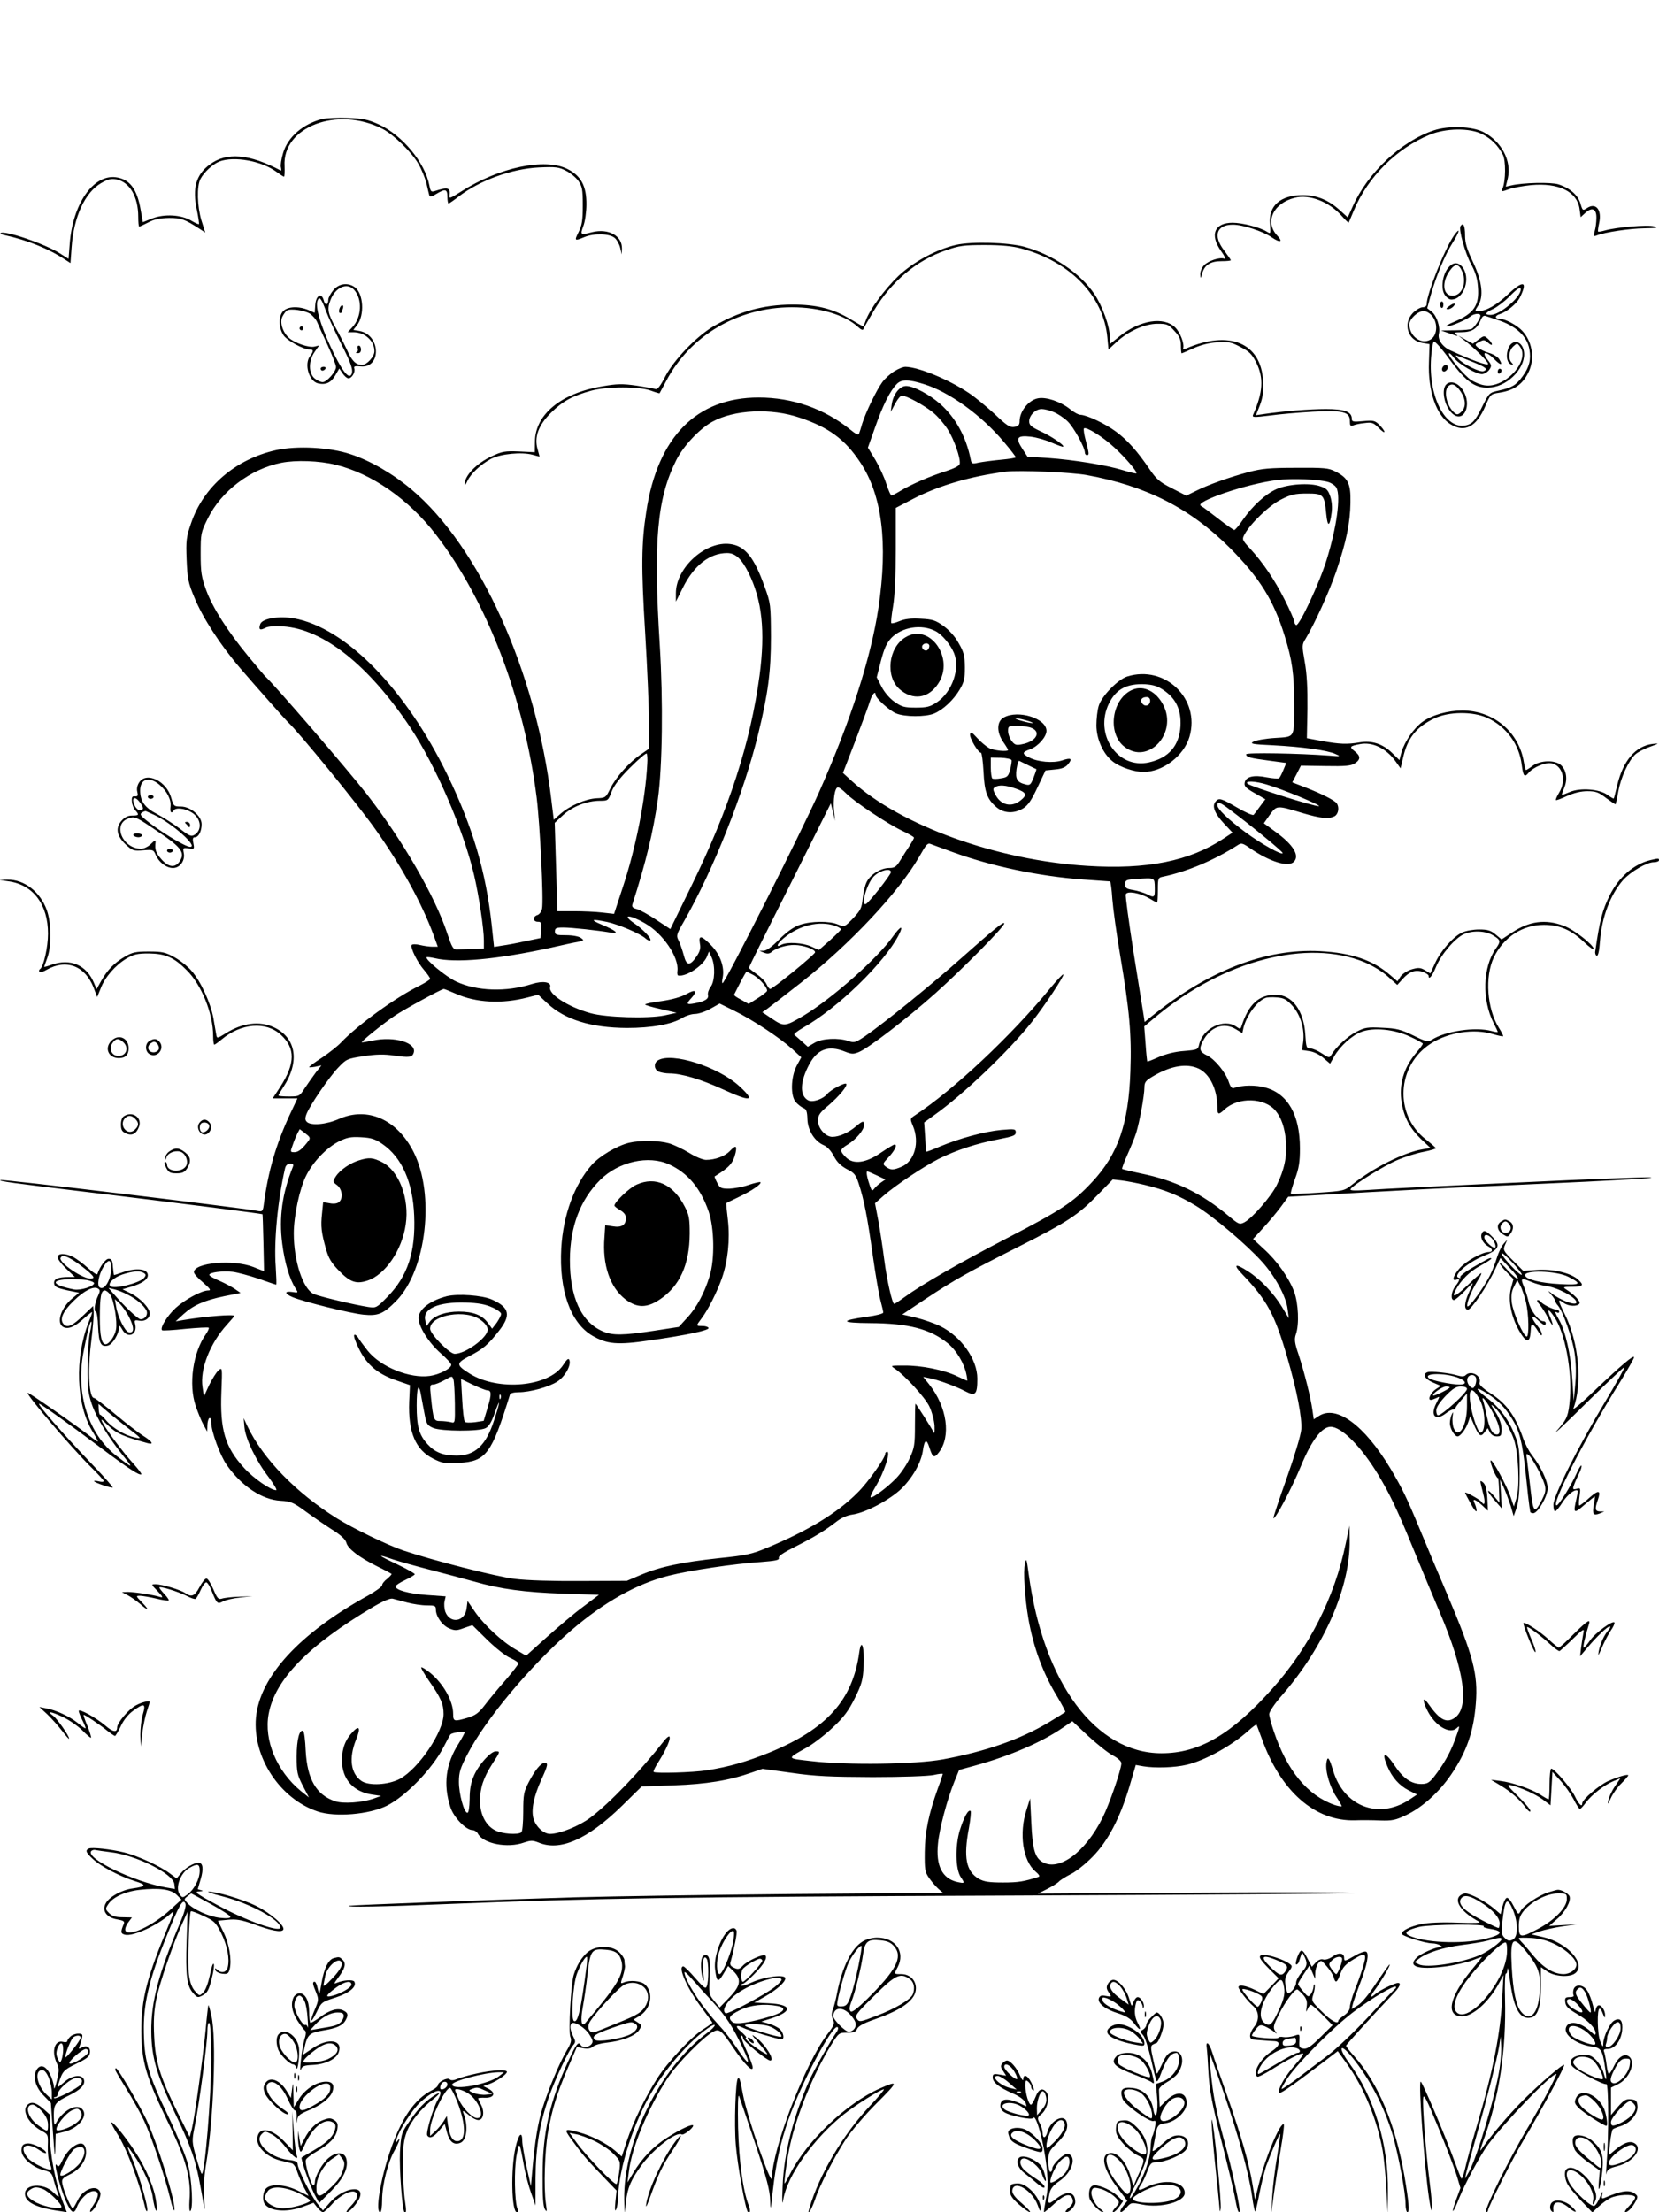 <?xml version="1.0" standalone="no"?>
<!DOCTYPE svg PUBLIC "-//W3C//DTD SVG 20010904//EN"
 "http://www.w3.org/TR/2001/REC-SVG-20010904/DTD/svg10.dtd">
<svg version="1.0" xmlns="http://www.w3.org/2000/svg"
 width="864pt" height="1152pt" viewBox="0 0 864 1152"
 preserveAspectRatio="xMidYMid meet">

<g transform="translate(0,1152) scale(0.1,-0.1)"
fill="#000000" stroke="none">
<path d="M1677 10900 c-100 -26 -179 -94 -203 -178 -9 -30 -14 -63 -11 -73 3
-11 2 -19 -1 -17 -164 87 -282 97 -370 31 -71 -53 -91 -122 -67 -235 8 -39 13
-73 11 -75 -2 -2 -20 6 -40 18 -52 31 -139 36 -202 12 l-50 -20 -11 62 c-19
112 -58 163 -131 172 -118 14 -224 -141 -239 -348 l-6 -77 -44 28 c-78 50
-293 123 -310 106 -3 -3 8 -8 23 -11 117 -26 227 -70 310 -125 l31 -20 6 82
c11 159 69 285 153 334 35 20 52 25 79 20 70 -13 115 -90 115 -195 0 -28 2
-51 5 -51 3 0 25 10 48 22 30 16 60 22 107 23 65 0 81 -6 163 -59 l26 -17 -20
63 c-22 74 -25 178 -5 216 19 36 65 78 99 91 76 29 220 3 297 -54 19 -14 36
-25 39 -25 3 0 4 25 3 55 -13 204 275 314 510 194 58 -30 153 -122 188 -184
16 -28 34 -73 41 -100 6 -28 13 -56 15 -63 2 -9 12 -7 36 8 47 28 58 26 58
-15 0 -19 3 -35 6 -35 3 0 26 16 52 36 111 85 277 145 418 152 88 4 105 2 141
-17 23 -11 52 -35 65 -53 20 -29 23 -44 23 -128 0 -77 -4 -103 -21 -137 -24
-48 -22 -49 29 -28 50 21 129 19 157 -3 12 -9 25 -33 30 -52 l8 -35 1 30 c2
67 -70 107 -155 86 -62 -16 -63 -15 -46 32 9 23 16 74 16 112 1 95 -28 150
-99 185 -117 59 -355 9 -553 -117 -58 -37 -64 -39 -61 -20 5 40 -8 44 -77 22
-19 -6 -22 -2 -28 30 -23 119 -141 261 -263 317 -58 26 -82 31 -163 34 -52 2
-112 -1 -133 -6z"/>
<path d="M7467 10841 c-169 -56 -345 -221 -423 -398 l-25 -55 -41 37 c-59 54
-121 79 -193 79 -117 0 -180 -56 -171 -151 4 -52 4 -52 -17 -39 -35 22 -126
46 -178 46 -94 0 -120 -62 -60 -147 19 -26 26 -43 17 -40 -23 9 -84 -11 -106
-35 -11 -12 -20 -33 -19 -47 1 -24 2 -23 10 6 13 44 44 63 101 63 27 0 48 2
48 5 0 3 -16 25 -35 51 -59 77 -39 134 46 134 51 0 156 -34 202 -66 44 -30 61
-25 29 9 -67 71 -21 169 91 197 76 20 181 -21 246 -96 18 -20 33 -35 35 -33 1
2 14 32 28 66 72 171 221 320 393 391 84 35 210 37 275 3 47 -24 80 -57 106
-105 17 -30 16 -140 -1 -178 -7 -17 -4 -17 34 -3 23 8 74 17 115 21 143 13
238 -33 252 -122 l6 -45 23 21 c36 34 60 23 59 -25 0 -22 -4 -53 -9 -69 -7
-26 -6 -29 11 -22 43 17 171 36 247 37 66 1 76 3 52 10 -32 10 -196 -4 -256
-21 -18 -5 -34 -8 -36 -6 -2 2 0 21 5 43 16 69 -16 110 -62 80 -23 -15 -24
-15 -35 23 -13 44 -55 81 -115 100 -38 12 -186 9 -247 -6 l-27 -6 11 45 c20
90 -34 191 -127 239 -58 30 -181 35 -259 9z"/>
<path d="M7606 10342 c-10 -17 24 -139 54 -195 23 -42 34 -76 37 -121 8 -97
-21 -139 -124 -182 -32 -13 -49 -24 -38 -24 22 0 100 34 123 52 18 16 52 18
52 4 0 -13 -29 -58 -44 -68 -6 -4 -45 -8 -86 -8 l-75 -1 40 -14 c47 -17 56
-18 35 -5 -11 7 -3 10 30 10 54 0 82 17 100 60 9 23 17 29 29 24 9 -3 35 -12
57 -19 98 -31 157 -85 169 -154 9 -54 0 -92 -35 -140 -34 -47 -56 -60 -125
-75 -50 -11 -50 -12 -88 -88 -28 -57 -44 -79 -67 -88 -112 -46 -213 133 -197
348 3 41 9 78 14 83 5 5 43 -38 84 -95 89 -121 137 -152 216 -143 94 10 184
111 169 189 -11 60 -69 63 -84 4 -10 -35 -2 -68 19 -74 11 -4 12 -2 2 9 -20
20 -15 64 8 85 20 18 21 18 35 -1 55 -75 -81 -221 -187 -201 -19 3 -48 15 -66
26 -34 20 -126 130 -117 140 3 3 14 -7 25 -22 26 -35 122 -90 150 -86 12 2 28
12 36 24 12 18 11 24 -7 47 -38 47 -14 53 32 7 33 -34 47 -34 26 -1 -7 12 -31
27 -53 33 -22 6 -48 19 -58 28 -17 15 -17 17 8 30 22 12 27 11 45 -5 11 -10
20 -14 20 -8 0 5 -9 18 -20 28 -20 18 -21 18 -50 -3 l-29 -22 -38 21 -38 21
30 -23 c58 -45 125 -112 125 -124 0 -12 -85 19 -198 71 -41 19 -66 57 -58 87
8 34 -12 94 -38 114 l-23 18 18 67 c28 99 75 213 115 275 36 57 42 86 6 36
-48 -69 -142 -305 -142 -358 0 -9 -9 -15 -21 -15 -11 0 -34 -13 -50 -29 -55
-56 -27 -145 49 -157 l37 -6 -3 -93 c-6 -151 38 -279 112 -324 74 -46 135 -14
181 93 27 63 28 64 73 71 80 12 127 47 157 117 28 68 13 152 -38 206 -27 29
-89 62 -117 62 -27 0 -26 17 3 25 34 11 85 53 101 83 45 89 20 96 -63 17 -57
-54 -112 -85 -151 -85 -20 0 -20 1 -3 27 31 47 23 125 -25 227 -33 70 -42 100
-42 142 0 49 -10 68 -24 46z m314 -329 c0 -41 -109 -133 -157 -133 -34 0 -28
13 15 32 20 10 57 38 82 63 42 43 60 54 60 38z m-460 -140 c30 -39 25 -102
-11 -122 -48 -27 -109 18 -109 80 0 28 44 69 74 69 15 0 33 -11 46 -27z m208
-237 c72 -29 84 -39 58 -49 -18 -7 -107 37 -132 65 -11 11 -14 19 -9 17 6 -2
43 -17 83 -33z"/>
<path d="M4980 10245 c-102 -23 -221 -87 -301 -162 -70 -67 -151 -176 -170
-232 -6 -17 -12 -31 -14 -31 -1 0 -29 16 -61 35 -95 58 -181 79 -309 79 -152
-1 -279 -37 -412 -115 -88 -53 -202 -172 -247 -257 -26 -51 -42 -72 -52 -68
-8 3 -53 11 -100 18 -73 10 -99 10 -179 -4 -214 -36 -348 -147 -349 -288 l-1
-55 -82 4 c-72 3 -89 0 -140 -24 -81 -37 -144 -102 -143 -147 1 -7 7 1 14 17
18 39 70 87 124 116 51 26 159 36 215 21 20 -6 37 -10 37 -9 0 1 -5 18 -10 37
-19 63 4 126 69 190 61 61 113 89 212 116 84 22 247 22 308 0 24 -9 45 -15 46
-14 1 2 16 30 34 63 125 238 375 385 655 385 144 0 275 -39 345 -103 16 -15
25 -18 28 -10 2 7 27 49 54 95 91 152 222 262 374 314 71 25 94 28 205 28 87
0 145 -6 189 -18 256 -69 428 -248 448 -463 l6 -63 41 38 c62 58 149 96 214
96 50 0 57 -3 88 -37 27 -29 34 -45 34 -77 0 -22 2 -40 4 -40 2 0 30 12 61 26
37 17 82 29 124 31 58 4 73 2 121 -24 46 -23 60 -37 83 -82 39 -79 35 -154
-17 -271 -6 -14 4 -14 86 -4 51 7 152 16 225 20 157 8 193 0 193 -48 0 -25 3
-29 18 -23 9 4 36 10 59 12 37 5 46 2 73 -25 16 -17 30 -26 30 -21 0 6 -12 22
-26 36 -23 23 -31 25 -85 20 -53 -5 -59 -3 -59 13 0 36 -38 50 -135 50 -83 0
-221 -11 -322 -26 l-42 -6 21 53 c15 41 19 71 16 125 -10 198 -175 267 -401
169 -10 -4 -17 -4 -15 1 7 25 -16 84 -42 109 -60 58 -183 38 -289 -46 l-51
-41 0 35 c0 56 -37 160 -80 225 -73 109 -217 206 -365 247 -86 23 -274 28
-355 10z"/>
<path d="M7541 10124 c-29 -37 -38 -107 -17 -139 9 -14 24 -25 34 -25 68 0
105 117 55 173 -23 24 -48 21 -72 -9z m75 -20 c24 -58 -3 -124 -51 -124 -51 0
-58 69 -15 130 28 40 48 38 66 -6z"/>
<path d="M1736 10009 c-14 -17 -26 -39 -26 -49 0 -30 -17 -33 -24 -4 -11 42
-40 27 -44 -23 l-3 -42 -34 15 c-51 21 -108 18 -131 -7 -24 -26 -23 -86 2
-124 18 -28 103 -75 137 -75 21 0 21 -9 2 -34 -32 -42 -6 -130 40 -142 41 -10
69 3 91 41 l21 36 17 -25 c9 -14 23 -26 31 -26 18 0 37 34 30 52 -4 10 4 13
33 10 109 -11 105 163 -4 184 l-34 6 19 24 c41 52 34 167 -12 199 -36 25 -82
19 -111 -16z m108 2 c44 -49 40 -142 -9 -195 l-24 -26 30 0 c59 0 109 -45 109
-99 0 -28 -39 -71 -64 -71 -33 0 -53 19 -80 80 -14 30 -41 84 -61 119 -37 68
-42 93 -24 138 25 67 87 94 123 54z m-146 -111 c11 -30 45 -103 75 -163 58
-113 69 -147 56 -169 -15 -23 -53 29 -108 148 -53 115 -80 207 -67 239 9 24
19 12 44 -55z m-83 -14 c14 -10 31 -29 37 -44 6 -15 31 -69 55 -121 23 -51 43
-102 43 -112 0 -24 -48 -79 -70 -79 -10 0 -28 9 -41 19 -33 27 -33 93 0 139
l23 33 -24 -6 c-29 -7 -105 19 -135 47 -32 30 -47 81 -32 110 7 13 17 27 23
31 17 12 93 1 121 -17z"/>
<path d="M1767 9910 c-3 -11 -1 -20 4 -20 5 0 9 2 9 4 0 2 3 11 6 20 3 9 2 16
-4 16 -5 0 -12 -9 -15 -20z"/>
<path d="M1863 9706 c3 -8 1 -17 -6 -20 -7 -2 -4 -5 6 -5 11 -1 17 6 17 19 0
11 -5 20 -11 20 -6 0 -9 -6 -6 -14z"/>
<path d="M1560 9810 c0 -5 5 -10 10 -10 6 0 10 5 10 10 0 6 -4 10 -10 10 -5 0
-10 -4 -10 -10z"/>
<path d="M1670 9600 c0 -5 4 -10 9 -10 6 0 13 5 16 10 3 6 -1 10 -9 10 -9 0
-16 -4 -16 -10z"/>
<path d="M7500 9936 c0 -23 16 -27 17 -5 1 10 -2 19 -8 19 -5 0 -9 -6 -9 -14z"/>
<path d="M7546 9925 c-16 -12 -17 -15 -4 -15 8 0 21 7 28 15 16 19 1 19 -24 0z"/>
<path d="M7517 9613 c-13 -13 -7 -32 8 -27 8 4 15 12 15 20 0 15 -12 19 -23 7z"/>
<path d="M4658 9587 c-20 -12 -49 -38 -63 -57 -29 -39 -87 -158 -105 -217 -6
-21 -13 -44 -16 -51 -3 -9 -17 -3 -46 21 -135 109 -301 167 -477 167 -323 0
-526 -205 -585 -593 -26 -168 -27 -291 -6 -632 11 -181 20 -392 20 -467 l0
-137 -42 -29 c-62 -42 -130 -119 -159 -177 -24 -49 -25 -50 -72 -52 -57 -3
-139 -38 -188 -81 l-35 -31 -13 107 c-79 664 -374 1316 -729 1614 -96 81 -213
149 -317 183 -108 36 -278 45 -387 21 -212 -47 -379 -191 -443 -381 -25 -72
-27 -91 -23 -190 4 -98 8 -120 41 -198 42 -103 135 -247 240 -369 72 -84 235
-268 246 -278 52 -46 364 -428 457 -560 136 -192 242 -386 303 -552 l21 -58
-28 0 c-15 0 -44 4 -65 9 -21 5 -39 5 -43 0 -8 -14 30 -91 65 -131 17 -20 31
-40 31 -45 0 -5 -26 -21 -57 -37 -123 -60 -321 -204 -408 -296 -16 -17 -60
-52 -97 -77 -38 -24 -68 -47 -68 -50 0 -2 14 -1 32 2 l32 7 -30 -38 c-16 -22
-42 -58 -57 -81 -27 -42 -29 -43 -82 -43 -30 0 -55 2 -55 5 0 3 11 22 25 43
88 133 68 259 -50 313 -73 34 -164 22 -248 -31 -47 -29 -47 -29 -51 -7 -2 12
-9 51 -15 87 -15 79 -66 191 -114 245 -19 22 -59 54 -88 70 -47 26 -64 30
-134 30 -69 0 -86 -4 -125 -27 -55 -32 -91 -69 -123 -126 l-24 -43 -13 31
c-39 95 -124 131 -222 96 -21 -8 -38 -12 -38 -11 0 1 7 22 16 46 23 63 22 181
-2 249 -34 96 -118 161 -206 159 l-43 -1 53 -8 c126 -19 202 -121 202 -272 0
-70 -23 -172 -41 -184 -5 -3 -7 -9 -4 -14 3 -5 20 -1 38 10 102 58 200 21 245
-94 l18 -48 18 44 c22 59 76 121 134 156 39 23 58 27 117 27 86 -1 131 -20
198 -88 77 -76 137 -226 137 -342 0 -25 3 -45 6 -45 3 0 20 12 38 27 101 85
232 96 309 24 76 -70 75 -148 -3 -270 l-40 -61 65 0 64 0 -41 -87 c-71 -154
-111 -292 -133 -456 -6 -47 -7 -48 -38 -42 -133 22 -1330 166 -1335 160 -7 -6
47 -14 473 -65 416 -50 888 -110 892 -113 1 -1 3 -68 5 -150 2 -81 3 -147 3
-147 0 0 -25 10 -55 22 -105 41 -310 23 -310 -27 0 -8 21 -32 48 -54 36 -32
43 -41 27 -41 -35 0 -122 -47 -171 -92 -43 -40 -82 -103 -70 -115 3 -3 57 0
121 7 64 6 119 9 122 6 3 -2 -4 -18 -15 -34 -67 -94 -91 -261 -53 -373 12 -35
30 -80 41 -99 l19 -35 1 32 c0 17 5 35 10 38 6 4 10 -6 10 -23 0 -46 46 -171
81 -221 77 -110 184 -181 280 -186 53 -3 67 -9 127 -53 37 -27 99 -70 138 -95
50 -31 73 -53 78 -71 8 -31 65 -75 161 -123 39 -19 72 -37 74 -39 2 -2 -8 -13
-22 -25 -15 -11 -27 -26 -27 -34 0 -7 -33 -31 -72 -53 -358 -197 -565 -422
-585 -636 -18 -206 124 -423 321 -489 92 -31 269 -16 361 30 99 50 235 190
295 305 18 35 34 65 36 66 7 9 74 19 74 11 0 -4 -14 -30 -30 -56 -69 -107 -83
-216 -44 -335 17 -52 81 -118 114 -118 10 0 24 -9 29 -19 28 -52 154 -77 240
-46 36 12 45 12 76 0 111 -47 255 16 434 191 l103 101 167 6 c170 6 287 25
404 66 l58 20 152 -21 c124 -18 201 -21 422 -22 154 0 290 5 318 11 26 6 47 8
47 5 0 -2 -11 -36 -25 -73 -49 -136 -68 -230 -69 -334 -1 -90 1 -104 23 -135
13 -19 35 -44 48 -56 l24 -21 -791 -6 c-435 -4 -940 -12 -1123 -17 -448 -13
-1158 -40 -1177 -44 -37 -9 180 -5 513 9 750 30 1180 37 2924 44 986 4 1795
10 1799 13 3 4 -367 5 -822 2 l-829 -5 50 25 c27 14 54 31 60 38 6 7 33 24 60
38 28 13 79 54 115 91 80 81 143 202 192 366 l33 112 40 -7 c59 -10 163 -7
225 8 95 22 236 100 322 178 21 19 40 33 42 31 1 -2 13 -33 26 -69 98 -277
278 -436 488 -429 31 1 90 1 130 -1 62 -2 81 2 135 28 83 39 173 120 235 212
80 117 117 224 128 370 12 152 -13 247 -150 570 -46 107 -109 258 -141 335
-69 167 -92 214 -155 320 -136 225 -281 331 -372 271 l-26 -17 -7 48 c-9 66
-41 193 -71 286 -22 64 -24 83 -15 109 18 51 13 161 -9 221 -28 74 -90 162
-158 223 l-56 52 53 58 c30 32 71 82 92 110 l38 52 108 6 c458 27 677 38 1088
56 562 25 765 37 675 39 -36 0 -213 -6 -395 -14 -728 -33 -984 -46 -1069 -52
-64 -4 -87 -3 -82 5 13 22 174 122 243 151 39 17 100 36 137 43 36 7 65 16 64
19 -2 4 -26 25 -54 47 -164 129 -150 384 28 498 92 59 225 79 323 49 27 -8 51
-13 53 -11 2 2 -8 22 -22 44 -62 99 -74 267 -26 367 51 105 149 169 260 169
81 0 141 -25 210 -90 27 -26 50 -42 50 -36 0 21 -103 102 -156 121 -95 36
-180 25 -271 -36 l-53 -35 -31 26 c-25 21 -41 26 -86 26 -30 0 -70 -7 -89 -16
-46 -22 -111 -95 -140 -159 l-25 -54 -28 17 c-24 14 -35 14 -70 4 -23 -7 -48
-24 -57 -37 l-16 -25 -41 35 c-89 76 -198 113 -362 122 -285 15 -585 -102
-882 -343 l-32 -26 -5 34 c-3 18 -26 164 -52 325 -25 161 -44 299 -41 306 7
19 72 8 122 -21 20 -12 38 -22 41 -22 2 0 4 29 4 65 0 62 1 65 28 70 127 27
266 86 388 164 19 13 26 11 67 -18 101 -69 196 -98 225 -69 32 32 -2 89 -96
157 l-60 44 31 44 c37 50 35 50 171 9 95 -28 136 -32 167 -16 19 11 25 45 11
66 -10 16 -78 50 -162 83 l-70 27 23 44 22 43 128 -2 c103 -2 134 1 153 14 31
20 30 39 -1 63 -29 23 -26 27 27 37 66 13 138 -22 187 -91 l25 -35 13 55 c23
103 69 160 163 205 75 36 200 37 275 3 99 -45 167 -137 180 -245 8 -60 14 -67
36 -41 24 29 89 56 120 49 58 -13 78 -89 38 -154 -11 -18 -18 -35 -16 -37 2
-3 28 7 58 21 36 16 72 25 106 25 44 0 58 -5 98 -36 26 -19 48 -34 49 -32 1 2
8 32 14 67 13 72 53 159 88 192 13 12 47 30 76 40 50 18 51 19 14 15 -88 -11
-152 -86 -183 -212 -9 -38 -17 -71 -19 -72 -1 -2 -16 7 -33 19 -41 30 -140 38
-195 15 -21 -9 -40 -16 -42 -16 -2 0 4 16 12 37 19 44 12 93 -17 119 -30 27
-105 26 -146 -3 -17 -13 -33 -23 -36 -23 -2 0 -7 19 -11 41 -25 157 -158 269
-320 269 -76 0 -158 -23 -208 -59 -44 -32 -92 -101 -109 -157 l-11 -42 -40 39
c-48 46 -104 64 -168 53 -65 -11 -105 -9 -194 7 l-80 15 3 155 c1 105 -3 182
-14 242 -15 85 -15 90 4 120 48 80 122 242 160 352 53 157 72 250 74 357 2
100 -12 129 -79 163 -34 18 -58 20 -204 19 -137 0 -179 -4 -247 -22 -104 -28
-213 -67 -276 -99 l-49 -24 -74 38 c-64 32 -81 47 -116 98 -65 96 -117 154
-177 198 -57 42 -151 86 -184 87 -10 0 -35 13 -55 30 -49 39 -123 64 -166 56
-49 -9 -96 -68 -96 -119 0 -19 -6 -26 -27 -30 -23 -4 -39 6 -104 68 -43 39
-103 89 -134 109 -106 71 -263 135 -330 136 -11 0 -37 -10 -57 -23z m153 -67
c133 -41 300 -162 416 -300 35 -41 63 -78 63 -81 0 -4 -35 -9 -77 -13 -43 -4
-95 -11 -116 -15 -35 -8 -37 -7 -42 18 -24 118 -79 217 -159 288 -57 50 -139
93 -177 93 -34 0 -68 -44 -75 -97 l-5 -38 23 43 c12 23 28 42 35 42 23 0 116
-50 162 -88 24 -19 58 -59 76 -87 34 -53 69 -153 63 -181 -2 -10 -30 -24 -73
-38 -83 -26 -185 -71 -237 -103 -21 -13 -41 -23 -45 -23 -5 0 -16 27 -27 60
-10 33 -36 89 -57 125 l-39 64 39 110 c39 111 77 187 112 222 24 24 61 24 140
-1z m677 -146 c20 -8 52 -29 71 -47 32 -30 91 -137 91 -164 0 -7 5 -13 10 -13
13 0 13 5 -5 74 -9 33 -13 61 -10 65 11 11 99 -44 157 -98 61 -56 123 -129
116 -136 -2 -2 -33 5 -68 16 -87 27 -261 55 -392 64 l-107 7 -26 40 c-38 58
-29 72 43 64 31 -4 81 -18 111 -32 30 -13 56 -22 58 -20 8 7 -62 55 -120 81
-46 22 -57 31 -57 51 0 31 33 64 65 64 14 0 42 -7 63 -16z m-1323 -29 c150
-50 235 -112 314 -231 115 -171 146 -421 96 -759 -39 -259 -143 -584 -307
-955 -94 -212 -492 -1000 -505 -1000 -3 0 -3 14 1 31 10 52 -13 118 -59 165
-51 53 -68 57 -60 11 5 -24 1 -41 -17 -67 -35 -52 -53 -50 -67 6 -7 26 -19 60
-26 75 -14 26 -13 32 27 101 155 272 312 669 387 977 51 209 66 321 66 506 -1
166 -1 172 -33 260 -55 154 -102 212 -179 222 -128 17 -283 -123 -283 -256 l0
-44 36 72 c58 117 140 181 231 181 43 0 75 -30 112 -104 70 -143 87 -301 57
-532 -47 -350 -159 -698 -357 -1101 l-108 -221 -73 48 c-40 27 -86 52 -101 56
-20 5 -27 11 -24 23 72 224 108 376 133 548 24 172 28 511 10 804 -34 543 -14
764 86 963 37 74 122 164 188 200 115 63 306 72 455 21z m-2418 -245 c188 -45
382 -180 524 -365 265 -345 459 -852 524 -1369 17 -138 37 -534 28 -578 -3
-15 -14 -30 -24 -33 -26 -8 -24 -35 2 -35 18 0 20 -5 17 -42 l-3 -43 -78 -16
c-43 -10 -98 -20 -121 -23 l-43 -7 -12 112 c-30 278 -98 510 -231 784 -218
448 -529 766 -799 815 -80 14 -167 -1 -176 -31 -9 -28 -1 -33 26 -19 14 8 48
11 93 8 210 -14 445 -201 662 -525 133 -199 278 -535 333 -770 25 -107 51
-279 51 -340 l0 -43 -60 -2 c-33 -1 -70 -2 -81 -2 -19 -1 -26 12 -50 84 -63
192 -233 486 -420 726 -100 128 -485 575 -530 614 -3 3 -41 48 -84 100 -109
132 -187 254 -221 346 -25 69 -29 93 -29 189 0 107 1 112 37 185 70 142 222
258 383 290 75 15 197 11 282 -10z m3913 -54 c309 -56 539 -173 746 -380 154
-155 227 -272 284 -456 40 -128 50 -201 50 -355 0 -182 6 -171 -100 -178 -49
-3 -99 -12 -112 -19 -20 -11 -8 -14 102 -19 152 -8 283 -26 324 -45 30 -13 29
-14 -29 -9 -159 12 -435 17 -435 7 0 -15 21 -20 120 -33 l89 -12 -15 -36 c-8
-20 -18 -39 -22 -43 -4 -4 -33 -2 -65 4 -68 14 -110 4 -115 -29 -3 -18 8 -28
52 -53 l56 -32 -27 -36 c-15 -21 -30 -41 -34 -45 -4 -5 -42 12 -85 37 -86 50
-96 53 -114 31 -19 -23 -4 -62 45 -114 l44 -47 -47 -31 c-176 -117 -399 -162
-710 -142 -469 29 -969 209 -1225 441 l-47 43 65 168 c35 92 70 186 76 207 11
35 29 55 29 32 0 -17 72 -83 107 -97 45 -19 153 -19 197 -1 47 19 102 71 134
125 23 39 27 57 27 116 -1 60 -5 79 -32 125 -18 34 -49 68 -79 90 -42 30 -57
35 -119 38 -50 3 -83 -1 -109 -12 -22 -9 -41 -14 -44 -11 -3 3 1 42 9 88 9 52
14 160 14 297 l0 215 90 47 c135 70 300 118 485 142 69 8 337 -3 420 -18z
m1260 -37 c17 -6 35 -19 40 -29 24 -44 1 -209 -51 -375 -37 -121 -144 -349
-159 -340 -5 3 -10 12 -10 20 0 7 -22 58 -50 113 -52 103 -112 192 -182 268
-39 42 -40 46 -27 70 30 57 130 153 191 183 51 26 73 31 134 31 87 0 91 -5
101 -106 7 -71 18 -69 28 6 4 27 1 61 -7 85 -11 33 -20 42 -53 53 -55 19 -168
11 -227 -15 -58 -26 -124 -87 -174 -158 -20 -30 -41 -55 -46 -55 -4 0 -41 26
-82 58 -40 31 -81 62 -92 68 -36 21 240 115 396 134 77 10 226 4 270 -11z
m-2049 -775 c34 -17 78 -69 97 -114 34 -81 -9 -204 -90 -258 -35 -23 -52 -27
-109 -27 -59 0 -73 4 -110 30 -26 18 -53 50 -68 79 l-25 49 22 86 c17 65 30
93 54 119 56 57 157 73 229 36z m-1500 -692 c-10 -188 -60 -439 -128 -644
l-45 -137 -62 7 c-33 4 -100 7 -147 7 l-86 0 -7 230 -7 230 44 41 c50 45 125
74 192 74 41 0 43 1 60 47 13 33 43 72 97 126 44 44 82 76 86 73 3 -4 5 -28 3
-54z m3225 -107 c85 -25 289 -110 273 -113 -19 -4 -358 103 -372 117 -16 16
40 14 99 -4z m-2190 -46 c39 -41 214 -158 292 -195 34 -16 62 -32 62 -36 0 -4
-10 -22 -22 -41 -13 -19 -34 -52 -48 -75 -21 -35 -30 -42 -59 -42 -43 0 -97
-33 -117 -72 -9 -17 -18 -56 -21 -87 -5 -50 -11 -61 -50 -103 -45 -46 -45 -46
-79 -32 -45 19 -140 18 -199 -2 -33 -12 -66 -35 -106 -75 -36 -37 -66 -59 -81
-60 l-23 0 24 -10 c17 -7 28 -6 40 4 23 21 79 37 120 36 46 -1 106 -22 106
-38 0 -11 -220 -191 -234 -191 -4 0 -13 11 -19 25 -6 14 -29 37 -51 52 -22 16
-40 30 -41 33 0 3 96 197 214 431 l213 426 11 -46 11 -46 -5 48 c-7 61 4 127
20 127 7 0 25 -14 42 -31z m2000 -86 c110 -82 274 -217 274 -225 0 -15 -113
48 -195 109 -90 67 -145 120 -145 140 0 21 14 16 66 -24z m-1448 -219 c205
-75 451 -127 682 -144 74 -5 138 -10 141 -10 3 0 9 -42 12 -92 4 -51 22 -183
41 -294 48 -284 60 -410 53 -603 -9 -272 -64 -432 -200 -577 -98 -105 -159
-145 -443 -292 -243 -126 -442 -240 -535 -308 -26 -19 -49 -34 -52 -34 -10 0
-38 122 -52 231 -8 63 -22 154 -31 204 l-17 89 43 38 c61 54 208 152 288 193
90 45 199 81 311 102 77 15 91 20 91 36 0 18 -5 19 -75 13 -86 -8 -216 -43
-319 -86 -39 -17 -71 -29 -72 -27 -1 1 -4 36 -6 77 l-5 75 51 37 c154 109 388
333 508 484 66 83 172 243 166 250 -3 2 -32 -28 -65 -68 -205 -251 -509 -536
-711 -668 -22 -15 -23 -16 -8 -52 37 -87 9 -185 -59 -214 -43 -18 -56 -18 -81
0 -18 14 -18 16 12 48 34 36 49 68 33 68 -5 0 -36 -19 -69 -41 -78 -55 -145
-65 -184 -26 -34 34 -33 41 9 67 44 27 85 76 85 101 0 25 -6 24 -44 -8 -38
-32 -86 -53 -121 -53 -36 0 -75 44 -75 85 0 27 9 41 55 79 56 48 101 103 92
112 -7 8 -81 -31 -98 -52 -23 -28 -76 -46 -100 -34 -46 25 -43 98 7 190 42 77
100 98 184 64 35 -14 45 -14 72 -3 52 21 257 179 401 308 141 126 357 345 357
362 0 14 -52 -28 -222 -179 -150 -134 -404 -340 -500 -406 -52 -35 -59 -38
-89 -27 -53 18 -139 14 -178 -10 l-34 -20 -31 28 c-17 15 -35 31 -39 34 -5 4
16 20 45 37 180 101 425 339 499 484 27 53 9 47 -31 -9 -80 -114 -317 -323
-465 -412 -96 -57 -102 -58 -163 -17 l-52 35 26 18 c14 10 94 72 177 137 255
200 510 473 614 654 38 67 44 74 62 66 9 -3 58 -22 109 -40z m-318 -106 c-1
-14 -116 -161 -131 -166 -27 -10 4 102 39 141 29 33 92 50 92 25z m1374 -81
c1 -51 -2 -54 -42 -33 -15 7 -46 17 -69 21 -37 6 -43 10 -43 30 0 22 5 24 58
28 98 6 95 8 96 -46z m-2655 -185 c94 -53 178 -178 169 -248 -2 -13 0 -24 5
-24 42 -7 130 52 149 99 l10 26 14 -30 c20 -45 17 -125 -5 -154 -10 -13 -16
-32 -14 -42 6 -20 -16 -34 -70 -44 -42 -8 -45 -3 -17 27 35 38 23 49 -24 22
-29 -16 -75 -29 -130 -37 -48 -6 -86 -14 -86 -18 0 -3 37 -14 82 -24 l82 -19
-64 -14 c-85 -17 -303 -11 -385 12 -118 33 -221 100 -210 136 8 26 -37 34 -94
16 -134 -43 -288 -38 -396 13 -53 25 -163 116 -153 126 2 2 21 0 43 -5 109
-26 324 -6 600 54 61 14 125 28 144 31 33 7 34 8 16 21 -11 8 -43 14 -77 14
-51 0 -58 2 -58 20 0 17 7 20 43 20 44 0 181 -15 245 -26 52 -9 31 10 -44 41
-64 27 -55 31 28 14 60 -13 173 -61 200 -86 10 -9 21 -13 25 -10 8 9 -39 59
-84 89 -68 47 -25 47 56 0z m990 -13 c17 -6 31 -14 31 -18 0 -3 -26 -29 -57
-57 l-58 -51 -40 18 c-44 20 -126 25 -156 9 -30 -17 -23 5 12 34 80 68 186 93
268 65z m3427 -50 c40 -24 41 -31 14 -69 -68 -96 -73 -267 -11 -388 12 -23 21
-43 21 -46 0 -2 -15 0 -32 5 -83 23 -241 0 -312 -46 -19 -12 -29 -10 -96 23
-64 31 -87 37 -161 40 -76 4 -91 2 -135 -21 -47 -24 -108 -81 -131 -121 -9
-16 -13 -15 -48 8 -21 14 -48 26 -60 26 -21 0 -23 6 -27 73 -8 126 -69 207
-154 207 -88 0 -141 -49 -178 -163 -5 -17 -8 -17 -28 -3 -64 45 -174 -9 -193
-93 -6 -27 -9 -28 -78 -34 -46 -3 -93 -15 -131 -31 -33 -15 -60 -25 -61 -24
-1 2 -6 44 -9 93 l-7 90 66 55 c351 290 785 402 1082 279 42 -18 94 -49 122
-75 l48 -43 27 30 c36 40 67 51 106 38 16 -6 30 -15 30 -20 0 -25 19 -3 40 49
27 64 99 148 145 168 46 20 113 17 151 -7z m-3857 -204 c36 -18 83 -73 75 -87
-4 -5 -26 -23 -51 -38 l-44 -28 -39 22 c-22 11 -39 23 -37 26 1 3 16 31 32 63
16 31 31 57 33 57 1 0 16 -7 31 -15z m-1547 -99 c107 -48 242 -55 376 -20 l55
14 48 -45 c91 -85 228 -127 414 -128 130 0 235 19 290 53 18 11 47 20 65 20
17 0 54 12 80 27 l48 27 75 -37 c96 -47 238 -141 301 -198 l49 -45 -24 -44
c-31 -60 -33 -158 -4 -190 11 -12 29 -26 39 -30 15 -5 20 -18 21 -58 2 -59 38
-116 86 -136 17 -7 38 -30 52 -57 16 -31 36 -50 67 -67 39 -19 47 -29 62 -75
27 -81 46 -177 73 -372 14 -99 32 -205 40 -235 8 -30 15 -60 15 -65 0 -6 -38
-16 -85 -22 -143 -20 -138 -32 15 -33 201 -1 314 -30 407 -106 45 -37 85 -105
96 -161 4 -18 5 -33 4 -33 -2 0 -26 11 -54 24 -66 32 -185 56 -275 55 -71 0
-72 0 -48 -16 51 -34 157 -149 180 -197 13 -27 25 -72 27 -100 1 -28 0 -44 -4
-36 -8 18 -92 150 -95 150 -2 0 -3 -51 -3 -112 0 -103 -3 -118 -28 -173 -15
-33 -47 -80 -70 -103 -46 -48 -126 -107 -133 -99 -3 3 9 27 25 54 44 72 81
183 61 183 -5 0 -10 -5 -10 -11 0 -22 -90 -149 -144 -202 -105 -106 -260 -200
-476 -289 -74 -31 -106 -38 -245 -52 -194 -21 -305 -44 -405 -86 l-75 -32
-240 -1 c-149 -1 -280 3 -345 11 -100 13 -422 95 -580 148 -80 27 -262 115
-345 167 -214 134 -386 311 -467 481 l-19 41 4 -47 c6 -62 61 -176 126 -260
28 -38 46 -68 39 -68 -29 0 -118 62 -167 116 -99 108 -126 199 -118 397 5 128
5 128 -16 110 -11 -10 -32 -44 -48 -76 l-27 -59 -7 47 c-15 94 39 231 128 328
20 22 37 42 37 44 0 10 -145 -1 -265 -21 l-40 -7 40 37 c52 47 108 72 213 94
l85 17 -29 20 c-16 11 -53 31 -81 43 -29 12 -53 26 -53 31 0 13 68 22 121 16
26 -3 88 -20 136 -36 48 -17 89 -31 91 -31 3 0 1 42 -2 93 -10 133 10 346 49
515 4 14 13 22 26 22 16 0 19 -4 14 -17 -55 -137 -73 -262 -55 -400 12 -96 38
-185 69 -232 15 -24 15 -24 -17 -19 -42 6 -41 -9 2 -27 57 -24 300 -84 368
-91 78 -8 105 4 173 73 156 161 201 553 89 774 -86 170 -240 238 -389 172 -65
-29 -146 -36 -167 -15 -9 9 -10 19 -2 40 17 45 118 193 166 243 42 44 46 46
131 59 66 10 107 11 160 3 78 -11 93 -9 101 13 20 53 -99 90 -214 65 -29 -6
-54 -10 -56 -9 -4 5 112 98 171 138 48 33 243 139 256 140 4 0 31 -11 61 -24z
m4360 -65 c42 -48 63 -121 55 -186 l-6 -43 39 -6 c23 -3 54 -19 73 -36 l34
-29 21 37 c30 53 90 108 140 128 64 25 173 15 257 -25 36 -16 65 -33 65 -36 0
-4 -15 -25 -34 -47 -65 -76 -92 -166 -76 -261 12 -75 43 -133 101 -189 l49
-46 -42 -7 c-96 -16 -258 -97 -365 -183 -41 -33 -44 -34 -179 -43 -75 -5 -139
-8 -141 -5 -3 2 7 36 21 76 21 56 26 90 26 160 0 173 -62 283 -178 316 -51 15
-124 14 -166 -2 -9 -4 -18 6 -26 30 -16 51 -74 121 -114 140 -39 19 -43 33
-21 75 38 74 109 100 172 61 l33 -20 6 28 c16 63 70 138 114 155 8 4 35 5 60
3 38 -3 51 -11 82 -45z m-489 -326 c57 -27 96 -107 97 -197 0 -44 5 -46 39
-14 70 64 207 61 264 -8 30 -36 48 -88 54 -157 7 -79 -8 -151 -48 -231 -31
-61 -127 -171 -168 -193 -25 -13 -30 -11 -81 32 -143 120 -280 186 -457 222
-52 11 -97 22 -99 24 -2 2 10 35 27 73 17 38 38 89 46 114 18 58 43 196 43
237 0 28 7 36 46 59 93 55 176 68 237 39z m-4635 -374 c-33 -44 -54 -61 -74
-61 -23 0 -23 1 -9 39 7 22 19 49 25 61 l11 20 29 -22 c24 -18 27 -24 18 -37z
m383 -18 c102 -70 159 -199 166 -373 8 -190 -34 -316 -140 -424 -56 -57 -58
-58 -100 -52 -76 12 -256 55 -284 68 -56 27 -103 172 -103 315 0 91 31 237 65
302 36 72 106 144 168 176 44 22 63 26 117 23 54 -3 73 -9 111 -35z m2576
-164 l44 -21 -23 -16 c-13 -9 -28 -23 -35 -32 -10 -13 -13 -12 -21 10 -15 42
-23 80 -15 80 4 0 26 -10 50 -21z m1393 -49 c108 -26 177 -54 268 -109 89 -54
261 -199 345 -292 67 -74 125 -180 133 -246 l6 -48 -36 60 c-44 72 -114 145
-177 185 -68 44 -79 36 -28 -17 128 -134 168 -208 233 -431 50 -172 78 -317
73 -376 -2 -29 -36 -141 -76 -254 -40 -112 -71 -205 -69 -208 9 -8 96 157 143
271 55 134 109 205 155 205 57 0 159 -103 248 -250 61 -102 97 -177 182 -384
43 -105 106 -256 140 -336 126 -297 154 -491 77 -545 -44 -31 -79 -12 -140 75
-28 40 -30 15 -3 -38 41 -81 118 -126 154 -90 17 17 15 7 -12 -66 -25 -67 -59
-126 -108 -189 -25 -31 -36 -37 -66 -37 -52 0 -95 30 -138 95 -50 75 -71 74
-39 -2 24 -58 62 -101 111 -126 l44 -22 -42 -28 c-159 -103 -339 -34 -395 152
-21 70 -29 80 -35 42 -7 -45 19 -130 53 -180 16 -24 28 -45 26 -47 -2 -2 -19
1 -37 7 -140 49 -247 178 -316 383 -13 38 -24 79 -24 90 0 12 29 55 65 96 222
255 357 564 354 809 l-1 76 -20 -95 c-57 -277 -190 -540 -382 -754 -213 -238
-380 -336 -577 -336 -342 0 -614 365 -691 929 -11 83 -13 91 -20 60 -10 -43
-1 -178 18 -289 26 -148 75 -282 150 -405 25 -42 44 -78 42 -80 -3 -3 -41 -27
-86 -54 -149 -89 -329 -152 -552 -193 -143 -26 -498 -31 -684 -9 -132 15 -131
11 -24 71 34 19 95 66 135 104 58 54 82 87 115 153 36 73 42 94 46 167 5 99
-12 151 -23 71 -34 -248 -169 -398 -465 -520 -121 -49 -214 -76 -330 -94 -69
-11 -268 -17 -276 -8 -3 3 10 29 29 58 39 63 62 117 53 126 -3 3 -16 -7 -28
-23 -124 -158 -282 -323 -383 -399 -58 -44 -160 -85 -210 -85 -33 0 -72 35
-86 77 -14 45 0 118 42 209 32 70 35 84 16 84 -20 0 -51 -38 -83 -100 -26 -50
-29 -65 -29 -155 0 -55 -4 -103 -10 -107 -19 -14 -100 -8 -135 10 -49 24 -80
83 -80 153 0 68 17 120 64 194 42 64 42 65 18 65 -26 0 -88 -68 -113 -125 -16
-36 -23 -70 -23 -122 -1 -46 -5 -73 -12 -73 -17 0 -44 97 -44 161 0 49 7 71
43 141 94 183 329 464 542 648 171 147 341 243 509 285 107 27 340 62 479 71
76 6 97 10 93 21 -4 9 24 28 86 59 101 51 153 83 213 129 25 20 56 34 84 38
69 9 198 78 259 138 58 59 101 136 109 199 8 54 19 58 33 13 17 -54 25 -58 49
-27 65 83 44 237 -50 355 l-31 39 34 -7 c39 -7 141 -44 183 -67 55 -29 65 -19
65 65 0 101 -85 220 -193 273 -28 14 -85 34 -125 44 l-73 17 123 82 c148 98
221 139 483 271 252 127 311 166 410 268 l80 82 45 -5 c25 -3 79 -13 120 -23z
m-3915 -1950 c33 -11 122 -36 200 -56 77 -20 178 -47 225 -60 135 -39 262 -56
462 -63 l187 -6 -82 -62 c-45 -33 -130 -105 -189 -158 l-108 -97 -52 31 c-72
41 -166 128 -214 197 l-39 57 -5 -39 c-9 -70 -86 -82 -111 -17 -5 15 -7 39 -4
53 l6 27 -98 7 c-96 7 -163 26 -163 45 0 5 22 20 50 33 27 13 49 26 50 30 0 5
-42 28 -92 52 -104 49 -109 56 -23 26z m75 -225 c30 -8 76 -15 102 -15 43 0
48 -2 48 -22 0 -36 34 -83 70 -98 29 -12 39 -12 76 2 l44 15 77 -76 c43 -42
97 -85 121 -95 23 -10 42 -23 42 -28 0 -5 -30 -44 -67 -87 -38 -43 -86 -101
-108 -130 -32 -42 -50 -54 -89 -66 -71 -21 -76 -20 -76 20 0 68 -52 159 -121
215 -22 17 -42 30 -45 27 -3 -2 15 -33 39 -68 64 -92 77 -122 77 -175 0 -92
-129 -283 -227 -337 -60 -32 -162 -38 -201 -11 -56 39 -66 119 -28 214 28 68
16 81 -27 30 -35 -41 -50 -93 -45 -157 7 -86 64 -144 155 -158 l48 -7 -39 -14
c-60 -21 -158 -28 -200 -14 -98 32 -146 114 -154 263 -2 54 -8 100 -13 103
-19 11 -34 -45 -34 -132 0 -83 3 -96 32 -153 l32 -61 -43 34 c-125 104 -192
263 -167 400 33 181 207 358 546 559 51 30 87 45 100 42 11 -3 45 -12 75 -20z
m3675 -796 c27 -14 45 -31 45 -41 0 -32 -62 -212 -97 -282 -91 -184 -232 -286
-318 -230 -36 24 -48 68 -54 204 l-6 125 -19 -60 c-40 -123 -19 -265 46 -320
20 -17 25 -26 16 -29 -75 -24 -104 -29 -184 -29 -73 0 -99 4 -126 19 -67 39
-81 111 -52 264 8 45 12 85 9 89 -12 11 -35 -32 -57 -102 -24 -82 -22 -199 5
-241 23 -34 22 -35 -19 -26 -77 18 -111 85 -99 200 7 76 47 227 84 319 l26 64
80 22 c182 50 350 122 460 198 l50 34 82 -77 c46 -42 103 -88 128 -101z"/>
<path d="M5870 7997 c-49 -16 -133 -102 -148 -153 -7 -23 -12 -68 -12 -101 0
-72 36 -151 86 -189 37 -29 111 -54 159 -54 101 0 211 84 240 184 57 197 -128
375 -325 313z m193 -73 c62 -43 89 -102 85 -184 -6 -103 -61 -167 -164 -190
-164 -37 -288 147 -208 308 37 74 93 103 187 99 44 -3 67 -10 100 -33z"/>
<path d="M5900 7929 c-109 -44 -136 -225 -45 -297 124 -98 280 70 203 217 -36
70 -101 103 -158 80z m90 -58 c0 -24 -25 -34 -40 -16 -15 18 -5 35 21 35 12 0
19 -7 19 -19z"/>
<path d="M5228 7784 c-37 -20 -39 -76 -3 -128 14 -20 25 -39 25 -41 0 -11 -73
-4 -98 9 -15 8 -43 31 -62 52 -29 32 -35 35 -38 21 -4 -19 42 -97 57 -97 4 0
10 -44 13 -97 5 -108 19 -145 68 -187 39 -32 91 -34 138 -6 26 16 44 43 75
109 l42 89 49 5 c36 3 55 11 68 27 25 30 16 36 -31 20 -47 -15 -126 -8 -170
15 -40 20 -39 28 4 43 41 15 85 65 85 96 0 65 -147 111 -222 70z m115 -15 c22
-6 37 -12 35 -14 -2 -2 -26 2 -53 10 -28 7 -43 14 -35 14 8 1 32 -4 53 -10z
m32 -41 c49 -22 19 -71 -54 -84 -28 -6 -37 -3 -52 17 -10 13 -19 36 -19 52 0
26 2 27 50 27 27 0 61 -5 75 -12z m-107 -166 c2 -6 -2 -28 -7 -50 -10 -35 -15
-40 -48 -45 -20 -4 -40 -4 -45 -1 -4 3 -8 29 -8 57 l0 52 52 -1 c29 -1 54 -7
56 -12z m87 -27 c22 -11 41 -20 42 -20 2 -1 -5 -21 -14 -44 -15 -38 -19 -42
-42 -36 -44 11 -54 28 -47 80 4 25 10 45 14 43 4 -2 25 -12 47 -23z m-64 -122
c56 -20 60 -33 23 -62 -47 -37 -102 -24 -130 31 -13 25 -14 32 -2 39 20 13 56
11 109 -8z"/>
<path d="M4715 8201 c-89 -54 -105 -204 -30 -270 69 -60 150 -49 201 29 88
132 -45 319 -171 241z m125 -45 c0 -8 -5 -18 -11 -22 -14 -8 -33 11 -25 25 10
16 36 13 36 -3z"/>
<path d="M3428 5999 c-24 -13 -23 -46 1 -59 11 -5 37 -10 57 -10 63 0 163 -30
275 -81 152 -70 177 -65 87 17 -111 100 -348 175 -420 133z"/>
<path d="M3276 5569 c-62 -15 -154 -69 -195 -116 -90 -102 -148 -261 -158
-433 -12 -220 48 -388 161 -455 77 -45 131 -50 300 -25 197 28 312 53 306 65
-3 6 -17 10 -32 10 -34 0 -34 0 -4 40 33 43 82 140 106 210 31 89 42 200 31
300 -6 49 -10 89 -8 90 1 1 31 16 67 33 67 32 118 67 110 76 -3 2 -30 -4 -60
-14 -30 -11 -76 -19 -102 -20 -43 0 -49 3 -63 31 -9 17 -15 32 -13 33 77 47
96 69 109 123 8 39 0 41 -31 8 -25 -26 -76 -45 -123 -45 -16 0 -55 16 -87 36
-31 19 -79 42 -105 50 -53 15 -149 17 -209 3z m210 -113 c97 -45 163 -124 205
-246 29 -86 32 -246 5 -334 -26 -87 -68 -166 -118 -219 l-43 -47 -130 -20
c-157 -24 -214 -25 -263 -4 -114 47 -175 178 -174 375 1 172 54 311 157 414
96 96 253 131 361 81z"/>
<path d="M3315 5351 c-37 -16 -115 -91 -115 -109 0 -4 14 -15 30 -24 20 -12
30 -25 30 -41 0 -36 -23 -51 -69 -43 l-39 6 -4 -63 c-12 -144 29 -262 110
-324 60 -45 111 -45 178 0 104 69 155 182 156 342 0 78 -3 98 -25 140 -60 118
-153 161 -252 116z"/>
<path d="M2327 4770 c-88 -23 -147 -68 -147 -114 0 -45 52 -127 115 -183 30
-26 55 -53 55 -60 0 -19 -61 -51 -111 -58 -104 -15 -256 46 -324 131 -22 28
-45 59 -51 70 -7 10 -15 16 -19 12 -5 -4 7 -38 26 -75 41 -82 99 -130 198
-163 l66 -23 -4 -86 c-6 -159 33 -252 127 -298 46 -23 61 -25 132 -21 142 8
170 46 266 356 2 7 20 12 45 12 59 0 158 27 202 56 40 26 73 85 62 112 -4 11
-13 4 -32 -26 -74 -114 -338 -138 -487 -45 -73 46 -72 54 2 93 67 35 94 57
150 129 65 82 56 123 -37 164 -50 22 -176 31 -234 17z m236 -58 c26 -11 47
-27 47 -34 0 -8 -11 -28 -23 -46 l-24 -31 -22 30 c-30 41 -77 59 -151 59 -68
0 -127 -20 -152 -53 l-16 -22 -7 28 c-16 62 67 98 210 94 65 -2 103 -9 138
-25z m-58 -67 c22 -16 35 -35 35 -49 0 -41 -115 -126 -172 -126 -27 0 -128
103 -128 131 0 72 188 104 265 44z m-136 -434 c1 -102 1 -103 -21 -97 -13 3
-37 6 -54 6 -35 0 -37 3 -50 128 -6 56 -5 62 12 62 11 0 37 11 59 23 40 23 40
23 47 2 3 -11 6 -67 7 -124z m168 69 c23 0 24 -20 3 -89 l-21 -70 -45 -7 c-25
-3 -49 -3 -53 2 -5 5 -11 57 -14 116 l-6 107 62 -30 c34 -16 67 -29 74 -29z
m-325 -128 c9 -48 14 -55 44 -68 43 -18 239 -19 273 -1 17 8 31 32 47 77 32
92 30 62 -3 -37 -42 -130 -99 -183 -195 -183 -70 0 -113 17 -151 59 -45 49
-57 93 -57 202 0 98 11 123 23 52 5 -26 13 -72 19 -101z m395 86 c-3 -8 -6 -5
-6 6 -1 11 2 17 5 13 3 -3 4 -12 1 -19z"/>
<path d="M1871 5478 c-45 -13 -100 -50 -122 -84 -17 -27 -17 -28 7 -46 27 -22
32 -69 9 -88 -9 -8 -28 -10 -48 -6 l-34 6 -6 -60 c-7 -66 -4 -97 21 -185 13
-47 28 -72 67 -112 58 -60 90 -71 148 -52 93 30 181 159 200 293 20 135 -35
279 -123 324 -48 24 -67 26 -119 10z"/>
<path d="M7800 9584 c0 -8 5 -12 10 -9 6 3 10 10 10 16 0 5 -4 9 -10 9 -5 0
-10 -7 -10 -16z"/>
<path d="M7532 9518 c-26 -26 -11 -109 28 -148 61 -61 111 41 57 121 -24 36
-63 49 -85 27z m75 -37 c28 -42 29 -82 3 -106 -16 -15 -22 -16 -35 -5 -40 33
-58 113 -33 138 19 19 40 10 65 -27z"/>
<path d="M725 7446 c-10 -15 -14 -33 -10 -49 5 -20 3 -25 -12 -24 -14 2 -18
-4 -16 -27 1 -16 9 -36 18 -46 21 -23 19 -27 -17 -27 -22 0 -38 -8 -56 -28
-32 -38 -24 -79 24 -124 34 -31 40 -33 90 -29 51 4 54 3 65 -24 16 -38 55 -68
90 -68 36 0 64 38 56 78 -5 27 -4 28 25 24 30 -5 31 -4 25 27 -5 23 -3 31 8
31 19 0 35 31 35 68 0 43 -58 92 -108 92 -36 0 -38 2 -50 44 -23 88 -129 140
-167 82z m105 -12 c40 -34 63 -79 58 -115 -4 -29 5 -39 17 -19 10 16 58 11 92
-10 49 -29 58 -89 18 -116 -19 -12 -27 -9 -80 32 -33 25 -86 58 -117 75 -63
32 -88 67 -88 122 0 61 46 76 100 31z m-86 -126 c-10 -16 -31 -7 -43 18 -18
39 -1 52 25 19 13 -16 21 -32 18 -37z m58 -31 c93 -43 233 -167 188 -167 -26
0 -168 87 -235 144 -25 21 -27 27 -15 35 8 5 17 8 20 7 3 -1 22 -10 42 -19z
m27 -92 c116 -78 136 -106 107 -150 -24 -36 -58 -32 -95 10 -30 34 -35 50 -31
88 1 14 -3 13 -24 -8 -14 -14 -37 -25 -51 -25 -97 0 -151 129 -66 158 34 12
38 10 160 -73z"/>
<path d="M770 7370 c0 -5 7 -10 15 -10 8 0 15 5 15 10 0 6 -7 10 -15 10 -8 0
-15 -4 -15 -10z"/>
<path d="M966 7233 c5 -5 12 -12 16 -18 4 -6 8 -2 8 8 0 9 -7 17 -17 17 -9 0
-12 -3 -7 -7z"/>
<path d="M695 7170 c3 -5 15 -10 26 -10 10 0 19 5 19 10 0 6 -12 10 -26 10
-14 0 -23 -4 -19 -10z"/>
<path d="M870 7090 c0 -5 7 -10 15 -10 8 0 15 5 15 10 0 6 -7 10 -15 10 -8 0
-15 -4 -15 -10z"/>
<path d="M8595 7041 c-86 -21 -163 -87 -211 -182 -39 -78 -53 -133 -76 -293
-2 -10 2 -21 8 -23 7 -2 13 25 17 79 9 121 54 239 119 314 39 44 124 94 161
94 15 0 27 5 27 10 0 11 -2 11 -45 1z"/>
<path d="M580 6100 c-38 -38 -15 -90 39 -90 34 0 51 17 51 51 0 54 -52 77 -90
39z m62 -7 c34 -31 13 -78 -33 -71 -30 4 -42 40 -23 67 18 25 31 26 56 4z"/>
<path d="M778 6099 c-24 -14 -23 -56 2 -69 42 -22 82 34 48 68 -14 14 -27 15
-50 1z m49 -43 c-4 -9 -16 -16 -27 -16 -29 0 -38 30 -15 47 16 11 21 11 33 -1
8 -8 12 -22 9 -30z"/>
<path d="M648 5709 c-12 -6 -18 -22 -18 -45 0 -27 5 -37 26 -46 31 -15 55 -2
68 35 17 46 -32 82 -76 56z m56 -15 c21 -21 20 -37 -3 -58 -38 -34 -85 26 -49
62 16 16 33 15 52 -4z"/>
<path d="M1040 5675 c-26 -31 13 -82 44 -56 19 16 21 42 4 59 -16 16 -33 15
-48 -3z m50 -20 c0 -17 -27 -38 -40 -30 -14 9 -13 42 3 48 18 6 37 -3 37 -18z"/>
<path d="M882 5524 c-12 -8 -21 -23 -21 -32 1 -15 2 -15 6 1 6 22 43 38 71 30
27 -7 45 -48 32 -73 -20 -38 -100 -33 -100 5 0 8 -5 15 -10 15 -6 0 -4 -13 5
-30 13 -25 21 -30 54 -30 30 0 42 5 55 25 23 35 20 61 -10 84 -32 25 -52 26
-82 5z"/>
<path d="M7818 5159 c-26 -15 -22 -46 8 -66 25 -16 27 -16 40 2 20 26 17 53
-5 65 -23 12 -22 12 -43 -1z m42 -14 c16 -19 6 -45 -19 -45 -23 0 -35 28 -20
46 15 18 24 18 39 -1z"/>
<path d="M7716 5094 c-8 -20 9 -50 34 -64 25 -13 26 -30 3 -30 -34 0 -118 -47
-151 -84 -34 -39 -43 -70 -17 -60 20 8 19 -3 -5 -33 -22 -28 -27 -73 -8 -73 6
0 31 21 55 46 24 26 43 44 43 41 0 -2 -9 -24 -20 -48 -24 -53 -26 -89 -5 -89
18 0 104 128 142 212 l27 57 48 -51 c27 -27 46 -53 43 -57 -4 -3 -27 16 -51
42 -24 27 -44 45 -44 40 0 -6 16 -27 36 -47 l36 -37 -13 -48 c-16 -62 1 -147
42 -220 39 -68 58 -67 61 3 1 40 11 38 39 -8 12 -19 19 -25 19 -14 0 9 -11 30
-25 46 -34 41 -32 62 3 29 30 -29 42 -33 42 -17 0 6 -6 10 -13 10 -24 0 -66
55 -76 100 -5 25 -17 62 -26 83 -17 42 -13 44 41 21 21 -9 54 -18 73 -20 62
-8 161 -60 161 -86 0 -21 -86 11 -135 51 -16 12 -15 11 3 -10 12 -14 22 -29
22 -34 0 -5 6 -16 14 -24 26 -31 74 -168 86 -244 8 -51 9 -109 4 -165 l-8 -87
-8 118 c-7 123 -36 249 -69 305 -21 37 -24 46 -9 37 6 -3 10 -1 10 4 0 6 -6
11 -13 11 -18 0 -75 28 -82 41 -4 5 -11 9 -17 9 -6 0 -2 -10 9 -22 11 -13 30
-42 42 -65 26 -53 37 -57 16 -6 -21 49 -12 52 19 6 56 -81 94 -280 82 -427 -7
-85 -15 -105 -55 -151 -48 -54 2 -8 167 155 90 88 167 160 171 160 5 0 -41
-82 -101 -182 -141 -235 -268 -488 -268 -534 0 -19 4 -34 9 -34 5 0 23 22 40
49 26 40 66 70 78 58 1 -1 -2 -20 -7 -42 -18 -77 -14 -80 42 -31 29 25 53 44
54 43 1 -1 -1 -21 -6 -45 -8 -48 -2 -56 32 -43 l23 10 -22 0 c-26 1 -28 13
-12 59 18 52 6 56 -43 13 -25 -23 -49 -41 -53 -41 -3 0 -3 21 1 47 6 44 6 46
-15 40 -19 -5 -21 -2 -15 16 4 12 15 39 26 60 11 22 17 41 14 45 -3 3 -15 -17
-27 -44 -26 -59 -91 -163 -102 -163 -33 -3 144 344 330 642 40 65 73 123 73
129 0 15 -65 -40 -201 -169 -67 -65 -119 -109 -115 -98 48 127 29 342 -43 488
-39 79 -40 87 -7 62 24 -18 72 -20 82 -3 7 11 -29 48 -72 75 -16 10 -11 12 34
12 58 1 63 8 30 38 -37 34 -131 56 -214 50 l-71 -5 -53 53 c-51 51 -53 56 -42
82 l12 28 -20 -23 c-11 -13 -26 -45 -34 -71 -8 -27 -24 -68 -36 -92 -33 -66
-113 -175 -118 -161 -5 16 21 81 53 132 14 22 23 40 19 40 -3 0 -35 -28 -70
-62 -64 -61 -87 -71 -63 -26 28 53 74 98 131 128 33 18 57 34 55 37 -6 5 -14
1 -105 -52 -34 -20 -60 -41 -57 -46 4 -5 -1 -6 -10 -2 -29 11 51 80 130 112
83 33 93 55 46 101 -33 34 -46 37 -55 14z m63 -36 c9 -15 12 -30 8 -34 -9 -10
-57 35 -57 53 0 23 33 10 49 -19z m146 -176 c-8 -8 -105 95 -105 111 0 7 25
-14 56 -47 30 -32 52 -61 49 -64z m243 -11 c73 -37 65 -44 -44 -38 -98 5 -175
24 -181 44 -11 31 163 26 225 -6z m-221 -131 c15 -64 17 -180 4 -180 -17 0
-72 127 -78 178 -4 35 -1 58 12 82 l17 34 16 -30 c9 -16 21 -54 29 -84z"/>
<path d="M300 4973 c0 -9 20 -36 45 -60 l45 -43 -32 0 c-57 0 -79 -10 -76 -34
2 -17 15 -23 66 -35 l64 -13 -35 -29 c-60 -49 -85 -128 -48 -149 26 -14 60 0
110 46 23 20 41 34 41 31 0 -4 -8 -28 -19 -54 -73 -185 -64 -428 20 -566 16
-26 29 -50 29 -53 0 -3 -17 8 -37 24 -77 60 -325 233 -329 229 -9 -9 231 -289
330 -387 36 -35 66 -68 66 -72 0 -5 -11 -6 -25 -2 -14 3 -25 4 -25 1 0 -7 92
-38 97 -33 2 2 -42 53 -99 112 -159 166 -297 324 -284 324 8 0 158 -107 319
-228 145 -109 205 -148 213 -139 3 2 -17 28 -43 57 -54 59 -137 171 -159 212
-12 23 -6 20 30 -16 43 -41 77 -56 204 -91 36 -10 26 8 -22 38 -24 15 -89 65
-145 112 -56 47 -106 85 -111 85 -26 0 -34 136 -16 285 9 72 15 144 14 162
l-3 32 -45 -43 c-61 -60 -88 -72 -107 -53 -25 24 -7 67 51 123 54 53 104 78
126 64 12 -7 12 -13 1 -37 -17 -35 -24 -83 -12 -83 5 0 11 -36 12 -80 4 -86
15 -106 51 -97 24 6 58 61 58 95 1 12 5 9 16 -10 27 -52 82 -30 68 27 -5 20
-3 22 20 18 30 -6 56 11 56 37 0 28 -47 78 -97 104 l-45 22 44 13 c58 17 88
38 88 60 0 34 -59 41 -130 16 -23 -8 -44 -15 -46 -15 -1 0 -4 19 -6 43 -2 33
-7 42 -22 42 -16 0 -45 -39 -59 -80 -2 -5 -24 9 -49 32 -25 23 -60 48 -76 57
-41 21 -82 21 -82 -1z m91 -22 c24 -16 57 -42 74 -57 25 -24 27 -29 12 -32
-39 -8 -176 85 -161 109 9 15 28 10 75 -20z m187 -53 c-6 -53 -36 -97 -58 -83
-17 10 -6 68 20 110 28 46 44 35 38 -27z m171 -7 c12 -8 12 -12 2 -25 -24 -28
-159 -62 -177 -43 -14 14 19 45 63 60 55 18 92 21 112 8z m-296 -37 c20 -4 37
-11 37 -16 0 -17 -71 -39 -104 -33 -120 24 -129 51 -16 54 25 0 62 -2 83 -5z
m212 -76 c45 -22 82 -54 97 -81 11 -21 -5 -47 -30 -47 -13 0 -87 70 -147 140
l-20 23 30 -7 c17 -4 48 -16 70 -28z m-91 0 c20 -31 38 -141 30 -182 -6 -34
-36 -76 -54 -76 -21 0 -30 44 -30 137 0 110 6 143 26 143 7 0 20 -10 28 -22z
m100 -120 c26 -52 25 -81 -3 -76 -20 4 -57 78 -66 133 l-7 40 26 -24 c14 -14
37 -46 50 -73z m-206 -79 c-6 -30 -12 -110 -12 -179 -1 -106 3 -135 22 -192
25 -73 89 -177 166 -272 53 -65 49 -64 -38 3 -145 113 -212 320 -172 536 21
110 36 169 42 162 2 -2 -1 -28 -8 -58z m199 -496 c73 -56 74 -57 33 -48 -48
10 -113 48 -146 87 -15 18 -30 32 -33 31 -3 -1 -6 12 -7 28 l-1 28 49 -42 c28
-23 75 -61 105 -84z"/>
<path d="M7433 4374 c-26 -11 -12 -35 29 -53 l42 -18 -26 -17 c-26 -17 -45
-56 -26 -56 5 0 18 5 29 10 19 10 18 10 -1 -28 -33 -64 -4 -94 50 -52 14 11
31 20 38 20 6 0 12 3 12 8 0 4 14 22 30 41 l30 34 0 -66 c0 -104 -45 -176 -70
-112 -5 14 -7 40 -5 57 4 26 3 29 -4 13 -5 -11 -10 -31 -10 -45 -1 -27 24 -70
40 -70 14 0 43 37 55 73 l11 32 17 -39 c27 -64 37 -72 57 -45 l17 22 11 -21
c7 -14 21 -22 36 -22 22 0 25 4 25 38 0 25 -10 55 -31 88 -26 40 -28 45 -9 29
33 -29 84 -113 104 -170 24 -69 32 -246 14 -305 l-14 -45 -17 50 c-21 62 -99
204 -104 189 -4 -12 31 -96 38 -90 2 2 5 -26 6 -62 l2 -67 -29 35 c-16 19 -30
31 -30 25 0 -5 16 -28 36 -50 l35 -40 -4 75 -5 75 19 -40 c10 -22 26 -65 36
-95 l16 -55 16 45 c10 31 15 86 15 180 0 117 -3 143 -23 192 -32 83 -79 147
-145 197 -68 51 -67 67 1 23 57 -37 91 -71 128 -131 39 -63 53 -118 71 -286 8
-82 17 -159 19 -170 2 -11 4 -23 4 -27 1 -5 8 -8 16 -8 24 0 75 88 75 130 0
39 -36 114 -82 173 -16 20 -37 61 -47 91 -41 116 -85 177 -171 232 -37 24 -58
44 -55 52 14 37 -44 69 -72 41 -8 -8 -21 -8 -45 -1 -41 13 -139 23 -155 16z
m165 -30 c39 -16 42 -34 4 -34 -45 0 -146 21 -160 33 -34 28 88 29 156 1z m87
5 c10 -15 -4 -61 -17 -57 -18 6 -32 34 -25 52 7 18 32 22 42 5z m-135 -54 c0
-7 -81 -47 -86 -42 -8 8 48 47 67 47 11 0 19 -2 19 -5z m90 -8 c0 -19 -129
-137 -151 -137 -5 0 -9 11 -9 25 0 16 17 42 48 75 38 39 55 50 80 50 20 0 32
-5 32 -13z m67 -57 c30 -56 32 -170 3 -170 -12 0 -41 80 -51 143 -15 91 8 103
48 27z m72 -74 c33 -62 40 -106 17 -106 -23 0 -38 27 -52 92 -7 35 -16 72 -20
83 -13 39 23 -7 55 -69z m236 -298 c40 -82 42 -95 16 -147 -39 -76 -46 -70
-60 52 -7 62 -15 130 -18 152 -6 36 -5 39 10 26 9 -7 33 -45 52 -83z"/>
<path d="M7710 3805 c0 -6 7 -34 14 -62 13 -47 8 -70 -9 -43 -6 10 -85 54 -85
47 0 -2 13 -28 30 -58 16 -30 30 -46 30 -36 0 10 -5 27 -10 38 -15 28 3 23 39
-10 l30 -28 -3 64 c-2 43 -9 70 -20 81 -9 9 -16 12 -16 7z"/>
<path d="M1039 3255 c-25 -47 -42 -54 -74 -31 -25 17 -120 46 -154 46 -25 0
-25 0 10 -36 28 -30 30 -35 12 -30 -34 11 -135 26 -168 26 l-30 -1 30 -16 c17
-9 45 -29 63 -44 45 -40 53 -36 12 6 -33 34 -34 35 -9 35 13 -1 51 -7 84 -15
32 -8 61 -12 64 -9 2 2 -8 17 -22 32 -15 16 -27 31 -27 35 0 9 98 -21 143 -44
21 -11 41 -18 46 -15 4 3 16 23 26 46 10 22 23 40 29 40 7 0 20 -23 31 -51 24
-60 28 -64 57 -48 13 7 52 16 88 20 l65 7 -70 -3 c-38 -1 -79 -6 -90 -10 -18
-5 -24 2 -44 49 -13 31 -29 56 -36 56 -7 0 -23 -20 -36 -45z"/>
<path d="M8195 3010 c-38 -39 -73 -70 -77 -70 -3 0 -26 18 -50 40 -44 42 -126
95 -134 88 -2 -3 10 -40 28 -83 17 -43 33 -74 35 -68 2 6 -8 37 -22 68 -14 32
-24 60 -22 62 5 5 74 -47 122 -91 21 -20 43 -35 47 -34 4 2 35 30 69 63 51 50
61 56 56 35 -3 -14 -8 -47 -12 -75 l-6 -50 38 45 c51 60 104 110 116 110 6 0
3 -8 -5 -17 -23 -26 -45 -73 -52 -113 -5 -27 -2 -23 17 21 13 31 34 70 46 88
12 17 21 36 19 41 -5 16 -102 -54 -128 -94 -14 -20 -28 -36 -32 -36 -6 0 7 58
26 118 12 35 -4 26 -79 -48z"/>
<path d="M707 2639 c-37 -20 -97 -90 -97 -115 0 -27 -22 -24 -60 9 -49 42
-140 92 -140 77 0 -6 9 -29 20 -50 11 -22 18 -40 15 -40 -4 0 -23 13 -43 30
-42 33 -111 65 -162 74 l-35 7 41 -38 c22 -21 57 -60 77 -86 20 -27 37 -45 37
-41 0 15 -63 105 -83 119 -37 26 -13 24 48 -5 33 -15 79 -47 103 -70 23 -24
44 -41 46 -39 2 2 -6 30 -19 62 -13 31 -22 57 -19 57 8 0 78 -47 118 -79 21
-17 42 -31 45 -31 3 1 17 23 30 51 14 31 39 62 64 80 58 42 68 39 51 -18 -8
-25 -13 -74 -13 -107 l2 -61 8 70 c5 39 16 90 24 114 8 25 15 46 15 48 0 9
-40 0 -73 -18z"/>
<path d="M8070 2230 c0 -44 -2 -80 -5 -80 -3 0 -23 11 -44 25 -49 30 -147 64
-209 71 l-47 6 50 -30 c56 -34 99 -72 132 -117 13 -17 23 -24 23 -15 0 8 -29
42 -65 77 -54 53 -60 62 -37 57 54 -13 127 -46 167 -75 l40 -30 5 87 5 87 42
-46 c23 -25 53 -68 68 -96 14 -28 29 -51 33 -51 4 0 18 15 31 33 30 41 96 92
144 112 l36 15 -29 -43 c-16 -23 -31 -56 -34 -72 -5 -25 -3 -23 13 11 10 23
35 58 55 77 20 20 36 39 36 42 0 8 -50 -6 -105 -30 -47 -21 -135 -96 -135
-116 0 -22 -18 -5 -38 37 -22 45 -107 144 -123 144 -5 0 -9 -36 -9 -80z"/>
<path d="M463 1894 c-20 -9 -16 -21 20 -54 38 -37 140 -91 220 -116 62 -19 60
-28 -13 -38 -57 -8 -120 -43 -139 -77 -22 -39 4 -75 59 -84 33 -6 40 -10 35
-23 -18 -43 -17 -51 6 -57 42 -10 167 47 237 109 21 19 21 16 -8 -55 -115
-275 -144 -388 -144 -554 1 -163 24 -241 148 -495 85 -175 112 -278 103 -387
-2 -35 -1 -60 4 -57 16 10 9 159 -11 240 -11 44 -55 151 -99 244 -113 234
-132 304 -132 475 1 132 31 256 116 466 69 172 89 207 101 175 4 -11 -7 -50
-28 -99 -111 -259 -152 -414 -150 -567 1 -132 27 -223 121 -419 87 -181 111
-252 135 -387 9 -49 18 -100 20 -114 3 -14 2 13 0 60 -4 53 0 119 10 175 39
237 54 648 27 768 -7 32 -14 57 -16 55 -1 -2 -8 -59 -14 -128 -14 -145 -57
-456 -72 -517 l-11 -41 -63 127 c-92 187 -116 264 -122 397 -4 81 -1 132 11
193 17 85 87 289 136 396 l27 60 -5 -151 c-6 -181 1 -235 33 -272 23 -26 25
-26 52 -12 23 13 31 28 45 84 10 38 15 74 11 79 -4 6 -13 -20 -20 -59 -9 -41
-22 -77 -34 -89 -20 -20 -20 -20 -44 7 -16 18 -26 46 -31 85 -7 56 1 321 10
330 2 3 32 -8 65 -24 57 -26 64 -33 93 -90 32 -65 45 -134 34 -177 -7 -28 -33
-34 -55 -13 -11 10 -13 9 -9 -3 3 -8 19 -16 36 -18 27 -3 32 1 38 23 12 48 -2
132 -32 193 l-29 60 52 5 c42 4 69 0 131 -22 97 -36 148 -45 157 -30 12 19
-65 86 -139 123 -70 35 -211 77 -250 75 -12 0 21 -11 72 -24 142 -36 302 -122
302 -163 0 -27 -181 37 -325 116 -117 63 -128 72 -94 73 16 1 19 3 7 6 -10 2
-18 5 -18 6 0 1 7 24 15 51 16 54 12 86 -11 86 -25 0 -71 -28 -93 -56 l-21
-26 -35 26 c-50 38 -169 93 -240 110 -70 17 -165 27 -182 20z m112 -19 c133
-15 327 -112 333 -166 l3 -26 -51 9 c-165 30 -409 148 -386 187 4 6 15 10 24
7 10 -2 44 -7 77 -11z m465 -97 c0 -43 -28 -96 -62 -122 -27 -20 -28 -20 -42
-1 -25 35 4 114 52 139 41 23 52 20 52 -16z m-120 -125 l25 -25 -57 -52 c-92
-85 -221 -145 -235 -109 -3 8 3 26 14 41 l20 27 -49 1 c-36 0 -55 6 -70 22
-20 20 -20 22 -4 46 24 37 89 67 165 75 100 11 161 3 191 -26z m179 -49 c55
-30 101 -60 101 -66 0 -7 -19 -9 -55 -5 -56 6 -141 44 -171 79 -16 17 -16 19
2 33 10 8 19 15 20 15 1 0 47 -25 103 -56z m1 -807 c0 -195 -33 -597 -49 -597
-3 0 -16 38 -29 84 -23 83 -23 87 -8 163 23 111 66 436 66 495 0 30 4 47 10
43 6 -4 10 -77 10 -188z"/>
<path d="M8064 1666 c-51 -16 -130 -69 -145 -98 -11 -21 -13 -19 -36 26 -13
26 -29 46 -36 43 -7 -2 -16 -22 -22 -44 l-10 -41 -35 30 c-43 36 -122 78 -148
78 -11 0 -25 -7 -32 -15 -26 -31 19 -88 103 -132 13 -7 -26 -8 -113 -5 -85 3
-152 0 -189 -8 -58 -12 -101 -34 -101 -50 0 -11 122 -50 159 -50 14 0 33 -5
41 -10 13 -8 13 -10 -2 -10 -24 0 -102 -35 -121 -55 -47 -46 8 -63 144 -46 50
6 114 21 142 31 29 11 53 20 55 20 1 0 -22 -30 -53 -67 -118 -143 -138 -243
-50 -243 56 0 142 78 193 175 l22 40 -6 -110 c-9 -192 -48 -390 -133 -676 -27
-90 -54 -190 -61 -222 -7 -31 -16 -55 -19 -52 -3 3 -19 45 -37 93 -43 120
-167 412 -175 412 -13 0 19 -442 43 -605 18 -123 22 -60 4 78 -20 156 -39 403
-34 442 2 24 18 -6 77 -150 41 -99 84 -211 96 -249 l21 -70 -24 -65 c-29 -81
-14 -69 18 14 27 69 110 223 148 275 88 119 330 370 357 370 8 0 -77 -160
-142 -269 -101 -167 -241 -451 -223 -451 6 0 10 5 10 11 0 16 130 273 182 360
97 163 220 390 214 396 -6 7 -130 -100 -216 -186 -74 -74 -178 -197 -217 -257
-7 -11 -1 13 13 51 82 225 119 467 112 738 -2 74 0 133 5 130 4 -2 7 8 8 24 1
15 7 -16 14 -69 20 -143 53 -198 110 -184 35 9 50 59 50 167 l0 95 34 -23 c39
-26 115 -31 144 -9 61 47 -39 160 -168 189 l-60 14 45 16 c25 8 79 20 120 26
l75 10 -74 -4 -73 -4 39 34 c45 38 76 95 67 120 -6 15 -44 36 -62 34 -4 0 -25
-6 -48 -13z m96 -36 c0 -43 -64 -109 -149 -154 -93 -49 -101 -48 -101 13 0 39
6 56 26 81 42 50 121 90 177 90 46 0 47 -1 47 -30z m-447 -17 c60 -37 97 -79
97 -108 0 -14 -3 -25 -6 -25 -3 0 -32 13 -65 30 -112 55 -153 96 -128 126 16
19 47 12 102 -23z m168 -43 c26 -65 25 -136 -2 -150 -17 -9 -25 -8 -41 7 -18
16 -19 26 -14 83 13 124 25 137 57 60z m-154 -82 c-6 -3 11 -9 36 -13 72 -11
60 -31 -30 -52 -127 -29 -322 -19 -397 19 -26 14 -8 28 56 44 54 13 357 16
335 2z m93 -66 c0 -14 -72 -66 -115 -84 -100 -42 -278 -68 -316 -47 l-22 11
24 19 c41 31 127 58 219 70 49 6 111 16 137 23 60 17 73 18 73 8z m285 -30
c56 -28 105 -76 105 -103 0 -25 -33 -49 -67 -49 -51 0 -105 33 -154 92 -24 29
-51 61 -61 71 -10 10 -18 20 -18 24 0 3 30 3 68 1 48 -4 84 -14 127 -36z
m-257 -46 c-13 -159 -220 -386 -269 -295 -16 32 12 97 80 182 70 87 169 180
183 171 6 -4 8 -28 6 -58z m111 -2 c57 -74 66 -105 59 -205 -8 -108 -52 -151
-97 -94 -26 33 -41 106 -48 232 -9 157 6 170 86 67z m-149 -594 c-22 -144
-117 -464 -160 -540 l-20 -35 6 30 c4 17 27 100 51 185 55 194 111 413 121
477 l7 48 3 -45 c2 -25 -2 -79 -8 -120z"/>
<path d="M3781 1454 c-37 -46 -63 -134 -57 -187 8 -69 15 -74 43 -27 l25 42
27 -26 c44 -43 39 -76 -20 -137 l-51 -53 -29 35 c-27 33 -28 37 -23 124 5 93
-2 122 -30 112 -18 -7 -20 -67 -6 -122 6 -19 7 -8 3 32 -6 64 2 96 18 72 10
-17 11 -116 0 -142 -6 -16 -15 -9 -60 42 -29 34 -57 61 -62 61 -32 0 22 -120
101 -223 27 -37 50 -68 50 -70 0 -2 -22 -18 -49 -35 -63 -41 -182 -168 -237
-253 -60 -93 -127 -230 -159 -327 l-27 -82 -34 30 c-44 38 -124 79 -189 96
-77 21 -80 19 -38 -38 57 -79 71 -95 156 -184 l78 -81 -6 -59 c-4 -41 -2 -53
4 -39 5 11 10 39 10 61 3 152 83 399 183 563 77 125 192 254 284 319 51 35 47
13 -4 -25 -247 -185 -436 -567 -431 -867 l2 -71 7 60 c9 75 26 114 82 191 64
86 181 176 208 159 10 -6 60 33 60 46 0 12 -66 -18 -136 -63 -70 -44 -131
-107 -176 -183 l-30 -50 7 55 c14 126 101 334 201 487 52 79 185 214 238 243
32 17 43 9 106 -85 58 -85 100 -128 100 -101 0 9 -15 51 -34 92 -19 41 -30 74
-25 74 5 0 9 -7 9 -15 0 -14 124 -115 141 -115 27 0 -25 84 -74 120 -27 21
-25 16 15 -30 26 -30 46 -56 44 -57 -5 -5 -90 53 -106 72 -7 8 -9 15 -4 15 4
0 -7 13 -26 30 -34 28 -28 40 11 20 20 -11 183 -60 199 -60 17 0 11 36 -9 54
-10 9 -36 22 -57 28 l-39 11 54 17 c112 37 105 72 -15 78 l-76 4 54 30 c63 36
108 76 108 96 0 23 -107 9 -174 -21 -31 -14 -56 -22 -56 -16 0 5 4 9 10 9 5 0
32 23 59 51 49 50 69 84 57 96 -10 10 -92 -27 -116 -52 -19 -20 -26 -22 -47
-12 -18 8 -23 16 -18 31 20 73 35 151 31 162 -8 22 -33 16 -55 -12z m34 -61
c-15 -64 -54 -153 -67 -153 -17 0 -19 68 -3 115 20 58 63 121 76 108 4 -4 2
-36 -6 -70z m155 -83 c0 -13 -89 -110 -101 -110 -11 0 -12 51 -1 66 10 15 74
54 90 54 6 0 12 -5 12 -10z m-259 -214 c71 -77 105 -129 157 -240 47 -99 33
-97 -34 4 -24 36 -64 87 -90 114 -81 87 -164 210 -178 266 -5 19 4 13 41 -29
26 -30 73 -82 104 -115z m359 114 c0 -5 -16 -22 -35 -37 -47 -38 -245 -144
-256 -137 -26 16 16 77 78 115 84 52 213 88 213 59z m-21 -136 c50 -10 37 -31
-32 -53 -111 -34 -185 -45 -202 -31 -25 21 -17 35 38 62 53 27 127 35 196 22z
m-48 -104 c35 -10 77 -45 67 -56 -8 -7 -188 49 -188 58 0 11 78 10 121 -2z
m-905 -599 c33 -16 78 -45 98 -66 37 -37 38 -39 31 -94 -4 -31 -10 -60 -14
-64 -9 -9 -159 146 -210 218 l-35 48 35 -7 c19 -3 61 -19 95 -35z"/>
<path d="M4493 1410 c-58 -35 -106 -131 -133 -266 -6 -33 -16 -72 -22 -87 -8
-20 -8 -35 0 -53 10 -21 7 -30 -29 -77 -115 -150 -286 -594 -289 -749 -1 -50
-129 319 -150 432 -16 84 -19 94 -27 87 -12 -13 -20 -235 -11 -346 8 -101 50
-337 63 -350 12 -11 15 9 4 35 -30 79 -50 225 -55 404 -2 111 -1 177 5 165 4
-11 43 -124 85 -250 61 -184 76 -243 77 -295 1 -57 3 -50 14 53 17 148 38 245
82 372 65 184 229 495 255 479 5 -3 3 -15 -6 -27 -33 -48 -118 -198 -142 -253
-83 -187 -132 -381 -138 -548 -4 -82 -2 -105 3 -71 20 125 159 320 316 445 62
49 191 130 208 130 5 0 -28 -39 -72 -86 -140 -148 -266 -361 -316 -534 -14
-48 12 -6 30 47 22 69 99 219 160 313 27 41 99 126 161 188 114 114 115 120
17 77 -174 -77 -382 -274 -469 -447 -13 -26 -26 -48 -27 -48 -6 0 13 135 28
201 36 162 123 373 213 519 40 64 41 65 84 65 34 0 45 4 52 20 6 14 35 30 90
49 147 51 216 103 216 162 0 43 -32 74 -77 74 -38 0 -38 -1 -18 36 41 79 -11
154 -107 154 -25 0 -56 -8 -75 -20z m165 -27 c45 -55 10 -122 -142 -273 -54
-52 -79 -71 -86 -64 -8 8 -7 22 4 50 20 50 53 185 61 249 9 65 26 78 90 71 39
-4 55 -12 73 -33z m-187 -99 c-11 -54 -28 -124 -39 -154 -16 -46 -23 -56 -45
-58 -17 -2 -27 1 -27 10 0 32 42 182 61 221 21 42 59 90 66 83 2 -2 -5 -48
-16 -102z m267 -70 c22 -15 28 -47 16 -79 -11 -27 -89 -74 -186 -111 -88 -34
-93 -35 -105 -17 -12 16 -4 28 90 120 111 110 136 122 185 87z m-315 -180 c15
-14 29 -35 32 -45 8 -24 -11 -49 -35 -49 -18 0 -80 62 -80 80 0 45 44 53 83
14z"/>
<path d="M3060 1354 c-32 -28 -56 -67 -72 -118 -15 -48 -28 -294 -18 -322 8
-19 4 -34 -18 -71 -38 -64 -95 -200 -126 -299 -25 -80 -40 -171 -54 -329 l-7
-80 -23 103 c-12 56 -22 116 -22 132 0 56 -19 39 -35 -32 -26 -113 -21 -338 7
-338 6 0 7 7 3 18 -15 34 -18 205 -5 276 15 79 15 79 40 -59 7 -38 23 -99 36
-135 l23 -65 0 143 c1 163 22 286 72 429 33 92 101 237 125 264 12 14 12 20
-1 45 -16 32 -19 60 -7 68 16 10 70 -24 91 -58 19 -29 21 -39 11 -51 -14 -17
-46 -20 -55 -5 -13 21 -23 8 -63 -78 -98 -211 -136 -376 -136 -597 -1 -112 3
-166 12 -180 11 -17 11 -12 5 30 -12 84 -6 275 11 372 21 120 47 203 104 336
l46 107 34 -6 c22 -4 38 -2 50 8 9 9 42 18 72 21 81 9 148 35 168 65 16 24 15
26 -6 40 l-23 15 30 18 c62 37 77 122 30 165 -21 19 -80 24 -111 10 -17 -7
-17 -5 -5 30 7 22 12 46 12 54 -1 8 -3 23 -3 33 -1 10 -14 29 -28 42 -39 36
-120 35 -164 -1z m162 -14 c10 -12 18 -38 18 -57 0 -58 -34 -112 -192 -298
-20 -23 -26 13 -13 82 7 39 19 118 25 175 14 122 22 132 94 125 36 -3 55 -11
68 -27z m-167 -57 c-29 -227 -46 -300 -66 -287 -17 10 -5 188 15 244 17 46 42
90 52 90 3 0 2 -21 -1 -47z m297 -110 c25 -22 30 -60 13 -93 -20 -38 -44 -53
-152 -96 -48 -20 -98 -40 -110 -44 -33 -14 -51 22 -29 55 38 57 152 179 180
191 34 15 72 10 98 -13z m-43 -192 c20 -13 7 -37 -27 -55 -45 -23 -170 -42
-184 -28 -18 18 0 30 93 63 93 32 98 33 118 20z"/>
<path d="M6757 1330 c-8 -22 -11 -40 -6 -40 5 0 12 7 14 15 16 51 16 51 24 35
22 -41 21 -57 -9 -90 -16 -18 -30 -43 -30 -55 0 -20 -27 -55 -42 -55 -4 0 -9
18 -13 40 -5 32 -2 46 15 70 22 30 22 32 4 45 -25 19 -102 45 -131 45 -35 0
-28 -18 26 -72 l50 -50 -39 -41 -40 -41 -45 22 c-46 22 -85 29 -85 14 0 -12
48 -74 75 -97 32 -27 36 -73 7 -109 -27 -34 -29 -66 -4 -67 9 -1 31 -3 47 -4
17 -2 42 -3 58 -4 39 -1 34 -24 -13 -55 -58 -38 -99 -113 -72 -130 5 -3 37 14
73 36 82 52 159 91 166 84 3 -3 -16 -29 -42 -58 -48 -54 -85 -115 -85 -143 0
-15 41 12 231 156 l76 58 46 -64 c90 -125 158 -289 188 -455 6 -36 15 -123 19
-195 l7 -130 1 111 c4 246 -71 494 -203 673 -57 78 -48 106 12 34 96 -116 173
-265 217 -414 30 -105 66 -298 66 -356 0 -24 5 -43 10 -43 12 0 7 55 -16 190
-47 268 -136 482 -261 622 -24 27 -43 51 -43 55 0 5 124 142 252 277 36 38 37
59 3 46 -41 -15 -89 -41 -107 -58 -25 -21 -22 -6 6 31 30 41 80 127 73 127 -3
0 -34 -44 -70 -97 -38 -59 -77 -105 -96 -116 l-32 -19 7 28 c4 15 20 61 36
103 39 100 50 161 32 168 -8 3 -34 -7 -58 -21 -52 -30 -56 -31 -56 -11 0 26
-30 29 -59 7 -17 -12 -37 -19 -49 -16 -12 4 -27 -2 -40 -16 l-20 -22 -21 40
c-29 56 -36 57 -54 12z m338 -63 c-9 -29 -27 -80 -41 -114 -13 -34 -24 -72
-24 -85 0 -14 -11 -30 -30 -43 -16 -11 -30 -23 -30 -27 0 -22 -38 -2 -86 47
-55 54 -55 56 -44 90 6 19 9 41 7 48 -3 6 -6 3 -6 -9 -1 -11 -7 -28 -14 -38
-13 -17 -15 -16 -40 14 -15 17 -27 35 -27 38 0 4 13 27 30 52 l29 44 15 -34
15 -35 1 31 c0 16 7 39 15 50 15 18 16 18 45 -16 17 -19 33 -45 36 -57 9 -34
18 -28 35 20 12 33 27 49 70 75 64 39 70 31 44 -51z m-449 47 c60 -25 66 -32
48 -60 -19 -27 -31 -23 -81 26 -52 51 -40 64 33 34z m344 4 c0 -19 -23 -78
-31 -78 -4 0 -14 12 -24 26 -16 24 -16 27 1 45 19 21 54 26 54 7z m-306 -130
c11 -43 6 -73 -25 -138 -34 -73 -45 -83 -70 -67 -44 27 -23 113 46 196 32 37
41 39 49 9z m580 -26 c-5 -4 -69 -70 -141 -148 -73 -78 -167 -167 -210 -199
-43 -32 -113 -85 -156 -118 -43 -32 -80 -57 -82 -55 -3 2 12 28 31 57 55 81
238 265 343 344 94 71 211 140 221 131 2 -3 0 -8 -6 -12z m-697 -34 c9 -7 9
-16 1 -34 -6 -13 -14 -24 -18 -24 -11 0 -80 78 -80 90 0 10 74 -15 97 -32z
m219 5 c19 -22 23 -36 19 -63 -4 -29 -3 -31 5 -12 5 12 13 22 18 22 4 0 31
-24 60 -53 l52 -53 -64 -63 c-48 -48 -69 -62 -87 -59 -21 3 -24 8 -22 40 2 37
2 37 -28 26 -16 -5 -41 -8 -54 -6 -13 3 -26 1 -27 -3 -4 -10 -138 1 -138 11 0
4 9 19 20 33 19 23 24 25 48 15 15 -7 36 -19 46 -27 18 -15 18 -15 6 4 -11 18
-7 31 23 90 31 62 78 125 93 125 3 0 16 -12 30 -27z m-36 -242 c0 -14 -9 -20
-35 -23 -28 -3 -35 -1 -35 13 0 12 10 19 28 22 15 2 30 5 35 6 4 0 7 -8 7 -18z
m4 -37 c20 -7 21 -24 3 -24 -8 0 -55 -25 -105 -55 -50 -30 -94 -55 -97 -55
-13 0 8 46 33 72 46 50 123 78 166 62z"/>
<path d="M6771 954 c0 -11 3 -14 6 -6 3 7 2 16 -1 19 -3 4 -6 -2 -5 -13z"/>
<path d="M1738 1323 c-27 -7 -50 -52 -63 -127 -12 -69 -12 -70 -20 -33 -4 20
-11 37 -16 37 -13 0 -11 -12 7 -55 14 -35 14 -41 -5 -86 -30 -69 -25 -84 7
-19 26 54 28 55 100 78 73 24 112 57 97 83 -8 11 -55 8 -90 -6 -18 -8 -17 -5
6 26 36 48 43 74 24 93 -17 16 -18 17 -47 9z m42 -34 c0 -11 -22 -44 -50 -72
-33 -35 -48 -46 -45 -32 2 11 6 32 9 46 13 60 86 110 86 58z m50 -104 c0 -15
-56 -48 -103 -59 -37 -9 -28 6 25 45 44 31 78 38 78 14z"/>
<path d="M5770 1189 c-9 -16 -8 -26 4 -44 16 -24 16 -24 -14 -19 -23 5 -31 2
-37 -11 -9 -26 33 -59 102 -80 40 -13 64 -28 82 -52 30 -40 40 -38 18 3 -16
31 -19 64 -9 102 5 18 9 20 20 11 8 -6 14 -19 15 -28 0 -9 3 -11 5 -4 7 17
-14 53 -31 53 -7 0 -17 -12 -22 -26 -9 -26 -9 -26 -22 17 -14 50 -56 99 -83
99 -9 0 -22 -9 -28 -21z m64 -13 c12 -14 27 -41 33 -60 l11 -35 -44 32 c-44
32 -60 58 -49 77 10 16 24 12 49 -14z m-23 -87 c14 -10 32 -26 40 -35 13 -15
11 -16 -11 -9 -52 15 -95 41 -98 58 -3 16 0 18 20 12 12 -4 35 -16 49 -26z"/>
<path d="M8195 1160 c-3 -11 -3 -24 0 -30 4 -6 -5 -10 -20 -10 -23 0 -26 -4
-23 -27 2 -21 16 -34 60 -60 59 -34 98 -75 98 -101 0 -12 -7 -9 -27 10 -51 48
-113 59 -127 21 -15 -39 53 -89 137 -101 45 -6 53 -18 66 -107 11 -70 7 -83
-8 -28 -6 21 -24 51 -40 67 -24 23 -36 27 -71 24 -49 -3 -72 -27 -54 -55 12
-21 164 -101 180 -96 12 4 13 -274 1 -417 -3 -41 -3 -63 -1 -49 4 21 14 28 57
39 84 21 137 93 88 120 -24 13 -56 1 -100 -36 l-33 -28 7 65 c4 35 10 67 14
70 3 4 23 12 43 18 51 17 90 65 86 105 -3 27 -7 31 -34 34 -26 3 -37 -4 -68
-39 l-36 -43 0 72 0 71 35 17 c60 28 96 114 60 144 -23 19 -55 1 -78 -46 -11
-24 -24 -44 -28 -44 -3 0 -9 21 -12 48 -3 26 -9 55 -12 65 -6 13 -2 17 17 17
37 0 69 41 76 95 5 52 -9 71 -41 53 -22 -11 -56 -82 -57 -118 -1 -23 -2 -22
-16 10 -15 35 -18 170 -3 170 4 0 12 -12 17 -27 9 -23 11 -24 11 -7 1 27 -23
59 -37 50 -7 -4 -12 -17 -13 -29 0 -12 -6 1 -13 30 -7 28 -20 63 -30 77 -20
32 -62 35 -71 6z m59 -12 c15 -23 38 -108 29 -108 -6 0 -56 60 -70 84 -8 15
-8 25 -1 33 15 19 26 16 42 -9z m-39 -65 c42 -46 32 -56 -22 -23 -34 20 -44
50 -18 50 8 0 26 -12 40 -27z m225 -125 c0 -35 -42 -98 -67 -98 -10 0 -13 6
-9 16 3 9 6 23 6 32 0 26 38 82 55 82 10 0 15 -10 15 -32z m-193 -8 c34 -20
70 -67 60 -76 -9 -9 -97 23 -119 43 -10 9 -18 24 -18 35 0 24 36 24 77 -2z
m52 -161 c23 -22 56 -87 48 -95 -9 -10 -115 38 -137 61 -19 20 -21 27 -10 40
18 22 72 19 99 -6z m188 -26 c-7 -43 -58 -96 -85 -91 -22 5 -17 31 14 86 19
32 31 42 51 42 24 0 25 -2 20 -37z m27 -205 c14 -23 -15 -63 -64 -88 -49 -25
-60 -25 -60 0 0 24 84 114 101 108 7 -2 17 -11 23 -20z m1 -218 c19 -30 -34
-76 -107 -94 -46 -11 -36 27 18 69 47 35 77 44 89 25z"/>
<path d="M1530 1121 c-17 -34 -11 -75 19 -123 16 -25 34 -48 39 -52 7 -4 6
-21 -3 -48 -13 -45 -29 -188 -17 -153 6 16 17 20 61 22 66 3 123 31 135 66 23
64 -53 77 -134 22 l-52 -35 7 33 c15 71 25 81 95 93 74 12 105 26 120 54 15
27 13 38 -11 50 -29 16 -73 3 -123 -35 -25 -18 -47 -31 -50 -28 -3 4 -6 29 -6
57 0 57 -20 96 -50 96 -11 0 -24 -9 -30 -19z m56 -22 c7 -13 14 -53 16 -89 3
-36 3 -57 1 -47 -3 9 -8 15 -13 12 -10 -6 -46 50 -55 87 -8 30 10 71 28 65 7
-2 17 -14 23 -28z m204 -77 c0 -11 -8 -26 -17 -34 -17 -15 -30 -19 -118 -33
l-40 -7 25 27 c37 41 81 65 118 65 24 0 32 -4 32 -18z m-39 -158 c17 -21 3
-44 -42 -66 -31 -16 -129 -26 -129 -13 0 10 35 42 74 69 44 30 78 33 97 10z"/>
<path d="M5962 1030 c0 -14 2 -19 5 -12 2 6 2 18 0 25 -3 6 -5 1 -5 -13z"/>
<path d="M5995 1015 c-14 -13 -25 -31 -25 -39 0 -8 -8 -19 -17 -25 -17 -9 -17
-10 0 -29 10 -10 28 -67 42 -127 13 -59 26 -110 29 -113 3 -2 10 8 16 24 34
93 56 124 89 124 6 0 11 -18 11 -39 0 -45 -39 -95 -89 -112 l-31 -11 6 -68 c8
-80 -9 -131 -20 -63 -11 63 -51 104 -108 110 -54 6 -68 -9 -52 -56 11 -31 141
-124 162 -116 11 4 13 -2 7 -32 -4 -21 -10 -42 -14 -48 -4 -5 -8 -34 -9 -63
-2 -55 -33 -143 -78 -219 -39 -68 -40 -44 0 31 19 36 42 89 51 118 23 71 8
127 -45 181 -32 31 -45 38 -72 35 -30 -3 -33 -6 -36 -39 -2 -29 4 -43 37 -81
22 -25 57 -53 76 -62 40 -19 40 -20 0 -109 l-22 -52 -16 55 c-21 71 -67 123
-105 118 -54 -6 -38 -83 40 -184 l49 -65 -21 -26 c-28 -36 -14 -45 16 -10 24
28 25 28 82 17 98 -20 222 14 222 60 0 62 -107 77 -202 29 -40 -20 -47 -16
-25 16 8 11 22 41 32 68 15 41 21 47 46 47 46 0 138 39 156 66 24 38 5 74 -41
74 -26 0 -45 -10 -86 -47 -36 -33 -51 -41 -47 -28 3 11 8 38 12 60 11 68 13
72 57 79 53 9 108 61 108 104 0 61 -54 67 -109 11 l-31 -31 -2 36 c-1 20 -2
43 -2 53 -1 9 16 26 39 39 22 12 48 33 57 45 43 59 27 128 -26 115 -21 -5 -34
-20 -53 -62 -14 -30 -26 -54 -28 -52 -2 2 -11 34 -19 72 -13 56 -14 71 -4 78
7 4 16 8 19 8 11 0 39 71 39 100 0 24 -21 60 -36 60 -3 0 -16 -11 -29 -25z
m50 -15 c8 -26 -11 -83 -35 -105 -19 -17 -20 -16 -31 8 -10 22 -9 35 5 72 19
49 49 61 61 25z m-101 -381 c29 -23 56 -78 56 -115 0 -23 -2 -22 -59 19 -60
43 -97 89 -86 107 11 17 61 11 89 -11z m224 -46 c7 -45 -109 -128 -124 -88 -7
17 19 68 48 95 29 27 72 23 76 -7z m-259 -138 c37 -34 73 -116 57 -132 -12
-12 -76 29 -112 71 -70 82 -25 133 55 61z m260 -63 c20 -38 -39 -80 -137 -96
-46 -8 -39 10 26 67 56 50 94 60 111 29z m-346 -96 c47 -44 80 -142 58 -175
-8 -12 -15 -8 -38 19 -41 49 -62 81 -74 118 -20 61 8 81 54 38z m315 -149 c24
-19 9 -49 -33 -64 -65 -23 -205 -18 -205 7 0 14 71 53 120 66 47 13 95 9 118
-9z"/>
<path d="M5783 965 c-44 -31 0 -65 112 -89 59 -12 65 -12 65 3 0 27 -29 60
-70 81 -47 24 -78 25 -107 5z m110 -24 c15 -10 35 -28 44 -41 l16 -22 -44 7
c-52 8 -129 40 -129 53 0 28 72 30 113 3z"/>
<path d="M1452 928 c-14 -14 -15 -48 -3 -81 11 -29 60 -77 78 -77 6 0 13 -8
16 -17 7 -31 20 76 13 109 -12 60 -72 98 -104 66z m75 -37 c27 -39 32 -111 9
-111 -23 0 -74 57 -81 90 -8 35 9 63 34 58 8 -2 26 -18 38 -37z"/>
<path d="M366 914 c-9 -8 -16 -19 -16 -24 0 -4 -10 -6 -21 -3 -44 12 -62 -48
-34 -109 14 -29 14 -40 1 -93 -9 -39 -15 -50 -15 -32 -1 15 -10 46 -21 67 -23
45 -52 53 -71 19 -19 -36 -3 -89 38 -131 l38 -39 11 -157 c8 -119 11 -138 12
-81 l2 77 46 11 c77 20 128 88 89 121 -31 26 -99 -12 -133 -75 -9 -17 -11 -10
-12 36 0 63 7 72 83 109 56 28 80 52 75 77 -6 33 -61 29 -103 -9 -36 -31 -37
-32 -30 -8 20 64 26 71 92 103 52 25 69 37 71 56 5 29 -15 43 -41 29 -17 -9
-19 -8 -12 8 4 11 10 29 12 42 5 18 1 22 -20 22 -14 0 -33 -7 -41 -16z m54 -5
c0 -6 -18 -34 -40 -61 -22 -28 -40 -46 -40 -41 0 21 31 98 43 105 18 11 37 10
37 -3z m-91 -61 c0 -18 -4 -42 -8 -53 -8 -19 -9 -19 -20 5 -9 18 -9 33 -2 53
14 37 31 34 30 -5z m131 -13 c0 -17 -88 -71 -98 -60 -9 9 66 75 85 75 7 0 13
-7 13 -15z m-206 -135 c9 -22 16 -57 16 -77 l0 -36 -26 24 c-52 48 -67 129
-24 129 12 0 23 -14 34 -40z m171 -10 c4 -6 1 -18 -6 -26 -16 -20 -129 -77
-137 -70 -3 3 0 6 6 6 7 0 12 6 12 13 1 27 70 87 102 87 9 0 20 -5 23 -10z
m-6 -164 c23 -28 -16 -70 -86 -94 -17 -5 -34 -8 -37 -5 -14 14 48 93 84 106
24 9 27 8 39 -7z"/>
<path d="M3900 895 c7 -8 17 -15 22 -15 6 0 5 7 -2 15 -7 8 -17 15 -22 15 -6
0 -5 -7 2 -15z"/>
<path d="M6285 853 c2 -16 6 -75 9 -133 5 -83 18 -154 65 -340 33 -129 65
-262 71 -295 13 -72 19 -89 25 -83 8 7 -38 221 -79 369 -19 68 -41 160 -49
204 -16 81 -33 254 -24 245 2 -3 34 -93 71 -200 76 -222 130 -417 147 -538 6
-46 14 -81 16 -78 3 2 13 46 23 98 10 51 26 113 34 138 26 71 69 171 73 167 2
-2 -6 -55 -16 -118 -11 -63 -22 -154 -25 -204 l-5 -90 14 105 c8 58 24 160 35
228 12 68 19 126 16 129 -16 17 -96 -170 -129 -307 l-21 -84 -12 74 c-18 111
-57 249 -130 458 -36 103 -73 208 -81 235 -16 51 -35 64 -28 20z"/>
<path d="M5816 814 c-36 -35 -13 -58 99 -100 38 -15 76 -31 83 -37 15 -12 15
-7 1 49 -16 63 -65 104 -124 104 -26 0 -50 -6 -59 -16z m129 -24 c24 -23 51
-77 43 -86 -9 -8 -152 52 -162 68 -5 9 -6 23 -2 33 9 25 89 15 121 -15z"/>
<path d="M5220 775 c-10 -12 -9 -20 4 -39 l16 -25 -35 6 c-30 5 -35 3 -35 -15
0 -26 33 -52 104 -83 33 -14 59 -33 66 -47 6 -13 7 -22 3 -20 -88 45 -133 46
-133 3 0 -30 25 -44 105 -61 39 -8 62 -9 66 -3 14 24 55 -124 69 -251 9 -85 9
-118 -3 -172 -7 -38 -12 -68 -9 -68 2 0 27 20 54 45 55 50 83 56 94 23 5 -16
0 -27 -20 -45 -16 -14 -21 -23 -13 -23 18 0 47 32 47 52 0 56 -43 63 -101 17
-41 -32 -45 -29 -33 30 5 23 19 41 51 63 66 45 92 125 47 142 -19 7 -84 -54
-84 -78 0 -9 -4 -16 -10 -16 -5 0 -10 24 -10 53 0 49 3 56 44 96 46 45 61 79
51 112 -14 44 -85 6 -100 -53 -9 -34 -25 -37 -25 -5 0 12 -7 35 -15 50 -14 27
-13 30 11 50 29 26 43 89 24 112 -21 25 -41 17 -57 -25 -9 -22 -19 -40 -24
-40 -11 0 -29 59 -29 98 0 29 2 33 15 22 8 -7 15 -18 15 -26 0 -7 4 -16 10
-19 6 -4 6 4 -1 22 -19 50 -48 71 -50 36 0 -11 -7 -3 -16 17 -17 41 -51 80
-69 80 -6 0 -17 -7 -24 -15z m63 -43 c11 -18 17 -35 14 -38 -8 -8 -67 47 -67
63 0 25 33 10 53 -25z m-28 -58 l40 -35 -30 7 c-54 11 -111 64 -68 64 10 -1
36 -16 58 -36z m62 -50 c-3 -3 -12 -4 -19 -1 -8 3 -5 6 6 6 11 1 17 -2 13 -5z
m127 -10 c11 -30 6 -53 -19 -81 l-24 -28 -1 37 c0 38 17 88 31 88 4 0 10 -7
13 -16z m-135 -58 c32 -17 57 -44 48 -52 -8 -9 -102 15 -123 30 -41 30 22 49
75 22z m235 -92 c8 -21 -15 -62 -58 -103 -34 -33 -36 -33 -36 -13 0 13 7 39
15 59 27 65 65 93 79 57z m26 -203 c0 -15 -9 -40 -21 -55 -22 -28 -79 -63 -79
-48 0 25 26 80 48 105 33 35 52 35 52 -2z"/>
<path d="M600 742 c0 -4 26 -48 57 -98 31 -49 73 -125 94 -169 41 -89 108
-290 136 -405 9 -41 19 -68 21 -59 8 41 -86 344 -147 474 -36 76 -147 265
-157 265 -2 0 -4 -4 -4 -8z"/>
<path d="M2485 723 c-38 -8 -83 -20 -101 -28 -22 -9 -35 -10 -42 -3 -12 12
-62 -14 -62 -32 0 -5 -14 -17 -31 -25 -93 -48 -161 -149 -220 -325 -49 -146
-75 -310 -49 -310 6 0 10 28 10 63 0 79 30 197 64 257 25 44 36 80 15 50 -8
-11 -9 -9 -4 10 12 45 83 156 124 193 81 73 131 80 91 12 -24 -40 -63 -172
-55 -185 12 -19 33 -10 62 25 l29 35 12 -45 c13 -49 36 -67 69 -54 34 13 43
87 17 154 -7 17 -3 16 25 -7 18 -16 41 -28 52 -28 26 0 34 41 15 78 -9 17 -16
33 -16 35 0 2 17 4 37 3 47 -1 57 26 17 47 l-27 14 32 11 c38 14 91 50 91 63
0 13 -74 10 -155 -8z m116 -13 c-51 -43 -246 -79 -246 -45 0 18 167 62 240 64
l30 0 -24 -19z m-271 -45 c0 -15 -26 -32 -36 -23 -2 3 -2 13 2 22 8 20 34 21
34 1z m52 -91 c46 -120 46 -204 -1 -204 -25 0 -39 26 -48 85 l-6 46 -17 -28
c-10 -15 -29 -39 -44 -52 l-26 -24 0 32 c0 56 81 225 105 218 5 -2 22 -35 37
-73z m146 59 l37 -17 -34 -4 c-18 -2 -47 2 -64 9 -27 11 -28 14 -11 20 28 11
31 11 72 -8z m-88 -15 c56 -39 88 -128 45 -128 -25 0 -77 53 -96 98 -11 24
-19 46 -19 48 0 12 41 1 70 -18z"/>
<path d="M1532 710 c0 -14 2 -19 5 -12 2 6 2 18 0 25 -3 6 -5 1 -5 -13z"/>
<path d="M1552 700 c0 -14 2 -19 5 -12 2 6 2 18 0 25 -3 6 -5 1 -5 -13z"/>
<path d="M1380 669 c-9 -15 -9 -28 0 -50 15 -36 94 -109 117 -109 11 0 2 11
-26 29 -69 46 -106 122 -66 137 27 11 67 -27 94 -87 14 -32 31 -59 37 -59 7 0
11 -16 9 -42 -1 -24 0 -29 2 -12 3 27 11 34 59 54 64 26 112 63 125 97 13 34
1 53 -32 53 -49 0 -107 -37 -140 -87 l-29 -47 -2 70 c-1 62 -2 64 -7 24 l-6
-45 -23 38 c-37 59 -91 76 -112 36z m340 -24 c0 -28 -27 -56 -89 -90 -52 -30
-71 -31 -71 -6 0 41 90 121 138 121 17 0 22 -6 22 -25z"/>
<path d="M1542 640 c0 -14 2 -19 5 -12 2 6 2 18 0 25 -3 6 -5 1 -5 -13z"/>
<path d="M2239 592 c-41 -31 -70 -64 -118 -135 -30 -45 -33 -56 -38 -145 -4
-87 12 -300 23 -311 10 -11 11 8 3 59 -5 30 -10 111 -10 180 -1 103 3 135 20
180 21 55 74 120 141 172 19 15 31 28 25 28 -5 0 -26 -13 -46 -28z"/>
<path d="M8208 595 c-10 -22 -8 -29 13 -51 20 -22 131 -94 145 -94 7 0 4 33
-6 71 -23 84 -125 133 -152 74z m97 -18 c32 -32 54 -81 42 -93 -7 -8 -58 20
-96 52 -44 37 -40 70 8 73 7 1 28 -14 46 -32z"/>
<path d="M142 558 c-30 -30 9 -99 74 -134 35 -19 35 -20 33 -79 -1 -33 3 -73
10 -89 6 -16 10 -30 8 -32 -11 -11 -100 32 -122 58 -50 59 -11 88 56 44 21
-15 39 -22 39 -17 0 17 -69 52 -97 49 -22 -2 -29 -9 -31 -31 -5 -38 50 -89
112 -107 42 -11 47 -16 56 -54 6 -22 15 -51 20 -63 12 -29 7 -29 -23 1 -49 49
-147 44 -147 -8 0 -44 58 -73 181 -90 l37 -6 -20 52 c-41 108 -68 249 -68 354
l0 102 -35 31 c-38 33 -63 39 -83 19z m77 -33 c22 -26 31 -46 31 -71 0 -38 -1
-38 -53 0 -54 39 -70 106 -27 106 10 0 32 -16 49 -35z m4 -404 c29 -11 97 -76
97 -93 0 -16 -82 -2 -131 22 -48 25 -60 48 -34 66 22 16 35 17 68 5z"/>
<path d="M1524 424 l1 -102 -45 47 c-70 73 -140 78 -140 9 0 -42 53 -91 117
-108 26 -6 55 -14 64 -16 9 -3 21 -22 27 -43 7 -20 22 -58 35 -82 l24 -44 -55
27 c-63 32 -141 38 -166 12 -17 -16 -21 -61 -8 -80 26 -40 118 -47 201 -15
l54 20 19 -24 c11 -14 24 -25 30 -25 6 0 28 20 49 44 38 43 98 74 119 61 19
-11 10 -39 -22 -72 -18 -18 -27 -33 -22 -33 13 0 47 37 63 67 41 80 -81 65
-153 -19 l-34 -39 -27 33 c-32 37 -105 183 -105 209 0 12 -13 18 -52 22 -95
12 -177 93 -135 134 16 16 19 16 53 -2 20 -10 52 -40 72 -67 39 -50 70 -72 57
-41 -4 10 -11 65 -15 123 l-8 105 2 -101z m40 -329 c30 -15 53 -31 51 -36 -9
-14 -99 -39 -140 -39 -46 0 -95 30 -95 57 0 9 8 25 17 36 24 26 94 19 167 -18z"/>
<path d="M1680 479 c-36 -14 -69 -48 -93 -94 l-21 -40 -7 40 -6 40 -1 -35 c0
-19 3 -46 7 -60 7 -23 9 -22 30 25 39 87 101 137 143 114 15 -8 18 -17 13 -37
-9 -37 -40 -68 -110 -109 -33 -19 -62 -37 -64 -38 -6 -6 39 -136 65 -188 l26
-49 63 63 c65 66 90 119 79 166 -9 36 -48 40 -88 9 -34 -25 -76 -97 -76 -129
0 -9 -4 -17 -8 -17 -12 0 -46 115 -39 133 3 8 27 27 54 42 69 40 102 74 109
113 5 28 3 38 -11 49 -22 15 -31 15 -65 2z m110 -248 c-13 -45 -25 -63 -75
-110 -52 -49 -69 -46 -67 14 2 49 39 114 82 143 l35 23 17 -21 c12 -15 14 -28
8 -49z"/>
<path d="M6326 272 c13 -119 24 -230 25 -247 1 -25 2 -26 6 -7 6 30 -36 454
-46 464 -4 5 3 -90 15 -210z"/>
<path d="M580 466 c0 -5 13 -30 29 -55 50 -77 115 -250 147 -386 3 -17 9 -24
11 -17 6 16 -40 177 -73 257 -39 93 -39 93 1 36 52 -75 94 -168 101 -226 4
-28 11 -57 16 -65 5 -9 6 6 2 40 -8 73 -53 180 -114 271 -53 80 -119 160 -120
145z"/>
<path d="M5260 430 c-11 -7 -12 -15 -4 -37 7 -21 23 -33 64 -49 30 -12 67 -24
83 -28 23 -6 27 -3 27 17 0 24 -47 75 -87 96 -26 13 -63 14 -83 1z m129 -54
c49 -50 37 -59 -39 -29 -76 30 -99 51 -75 69 24 18 73 0 114 -40z"/>
<path d="M3517 368 c-63 -84 -140 -247 -151 -323 -5 -28 2 -16 22 40 42 117
64 162 116 239 48 71 57 103 13 44z"/>
<path d="M8197 393 c-10 -10 -8 -39 4 -67 7 -14 39 -44 72 -67 l59 -42 -5 -56
c-3 -32 -2 -47 3 -36 4 11 11 52 15 91 8 82 -3 114 -55 158 -29 24 -78 35 -93
19z m84 -26 c32 -28 59 -78 59 -112 0 -30 -3 -30 -31 -7 -95 77 -113 99 -103
126 9 23 45 20 75 -7z"/>
<path d="M8352 340 c0 -19 2 -27 5 -17 2 9 2 25 0 35 -3 9 -5 1 -5 -18z"/>
<path d="M374 336 c-17 -14 -39 -43 -49 -66 -13 -28 -21 -37 -27 -28 -25 40
12 -109 47 -188 27 -60 41 -67 56 -26 15 40 59 82 86 82 31 0 30 -27 -2 -75
-14 -20 -20 -35 -13 -33 20 7 56 78 51 98 -13 49 -91 23 -119 -39 -11 -22 -22
-41 -25 -41 -9 0 -48 93 -54 127 -5 25 0 30 37 49 55 26 90 76 86 124 -4 44
-30 50 -74 16z m66 -23 c0 -14 -11 -40 -24 -57 -25 -33 -91 -75 -101 -64 -9 9
52 125 72 137 33 19 53 13 53 -16z"/>
<path d="M5307 283 c-18 -18 -5 -54 29 -80 20 -15 52 -41 70 -57 22 -18 34
-23 34 -14 0 8 -20 27 -44 42 -24 15 -54 38 -66 51 -23 25 -21 55 3 55 27 0
82 -46 92 -77 14 -43 29 -56 19 -18 -11 47 -23 65 -57 85 -32 20 -68 26 -80
13z"/>
<path d="M8157 223 c-13 -12 -7 -58 11 -84 9 -15 41 -52 71 -84 l54 -56 31 29
c17 16 45 37 63 46 36 18 118 22 128 6 4 -6 -9 -26 -28 -45 -19 -19 -29 -35
-23 -35 15 0 38 25 56 59 11 21 10 26 -6 38 -29 21 -68 16 -157 -22 -16 -6
-17 -4 -12 21 3 17 -2 11 -11 -14 -9 -24 -23 -46 -31 -49 -17 -7 -106 76 -129
119 -36 68 0 91 60 38 41 -36 70 -93 63 -126 -6 -31 1 -31 13 0 24 65 -109
203 -153 159z"/>
<path d="M8352 150 c0 -14 2 -19 5 -12 2 6 2 18 0 25 -3 6 -5 1 -5 -13z"/>
<path d="M5267 143 c-4 -3 -7 -19 -7 -34 0 -20 12 -38 46 -68 26 -23 52 -41
58 -41 6 0 -13 21 -42 46 -38 33 -52 53 -50 68 8 58 105 0 133 -79 10 -29 14
-34 15 -17 1 54 -69 132 -119 132 -15 0 -31 -3 -34 -7z"/>
<path d="M5674 116 c-3 -14 -3 -33 0 -44 8 -24 54 -72 70 -72 6 0 0 7 -12 16
-30 21 -54 71 -47 95 6 17 12 19 38 13 33 -7 75 -32 97 -59 11 -13 9 -19 -10
-40 -13 -14 -19 -25 -12 -25 6 0 20 13 31 29 l20 28 -27 26 c-30 29 -90 57
-121 57 -13 0 -23 -9 -27 -24z"/>
<path d="M5431 74 c0 -11 3 -14 6 -6 3 7 2 16 -1 19 -3 4 -6 -2 -5 -13z"/>
<path d="M8075 39 c-4 -12 -2 -26 5 -33 9 -8 11 -7 10 4 -7 48 31 55 80 14 17
-15 33 -24 36 -21 3 2 -9 16 -26 31 -40 33 -95 36 -105 5z"/>
</g>
</svg>
